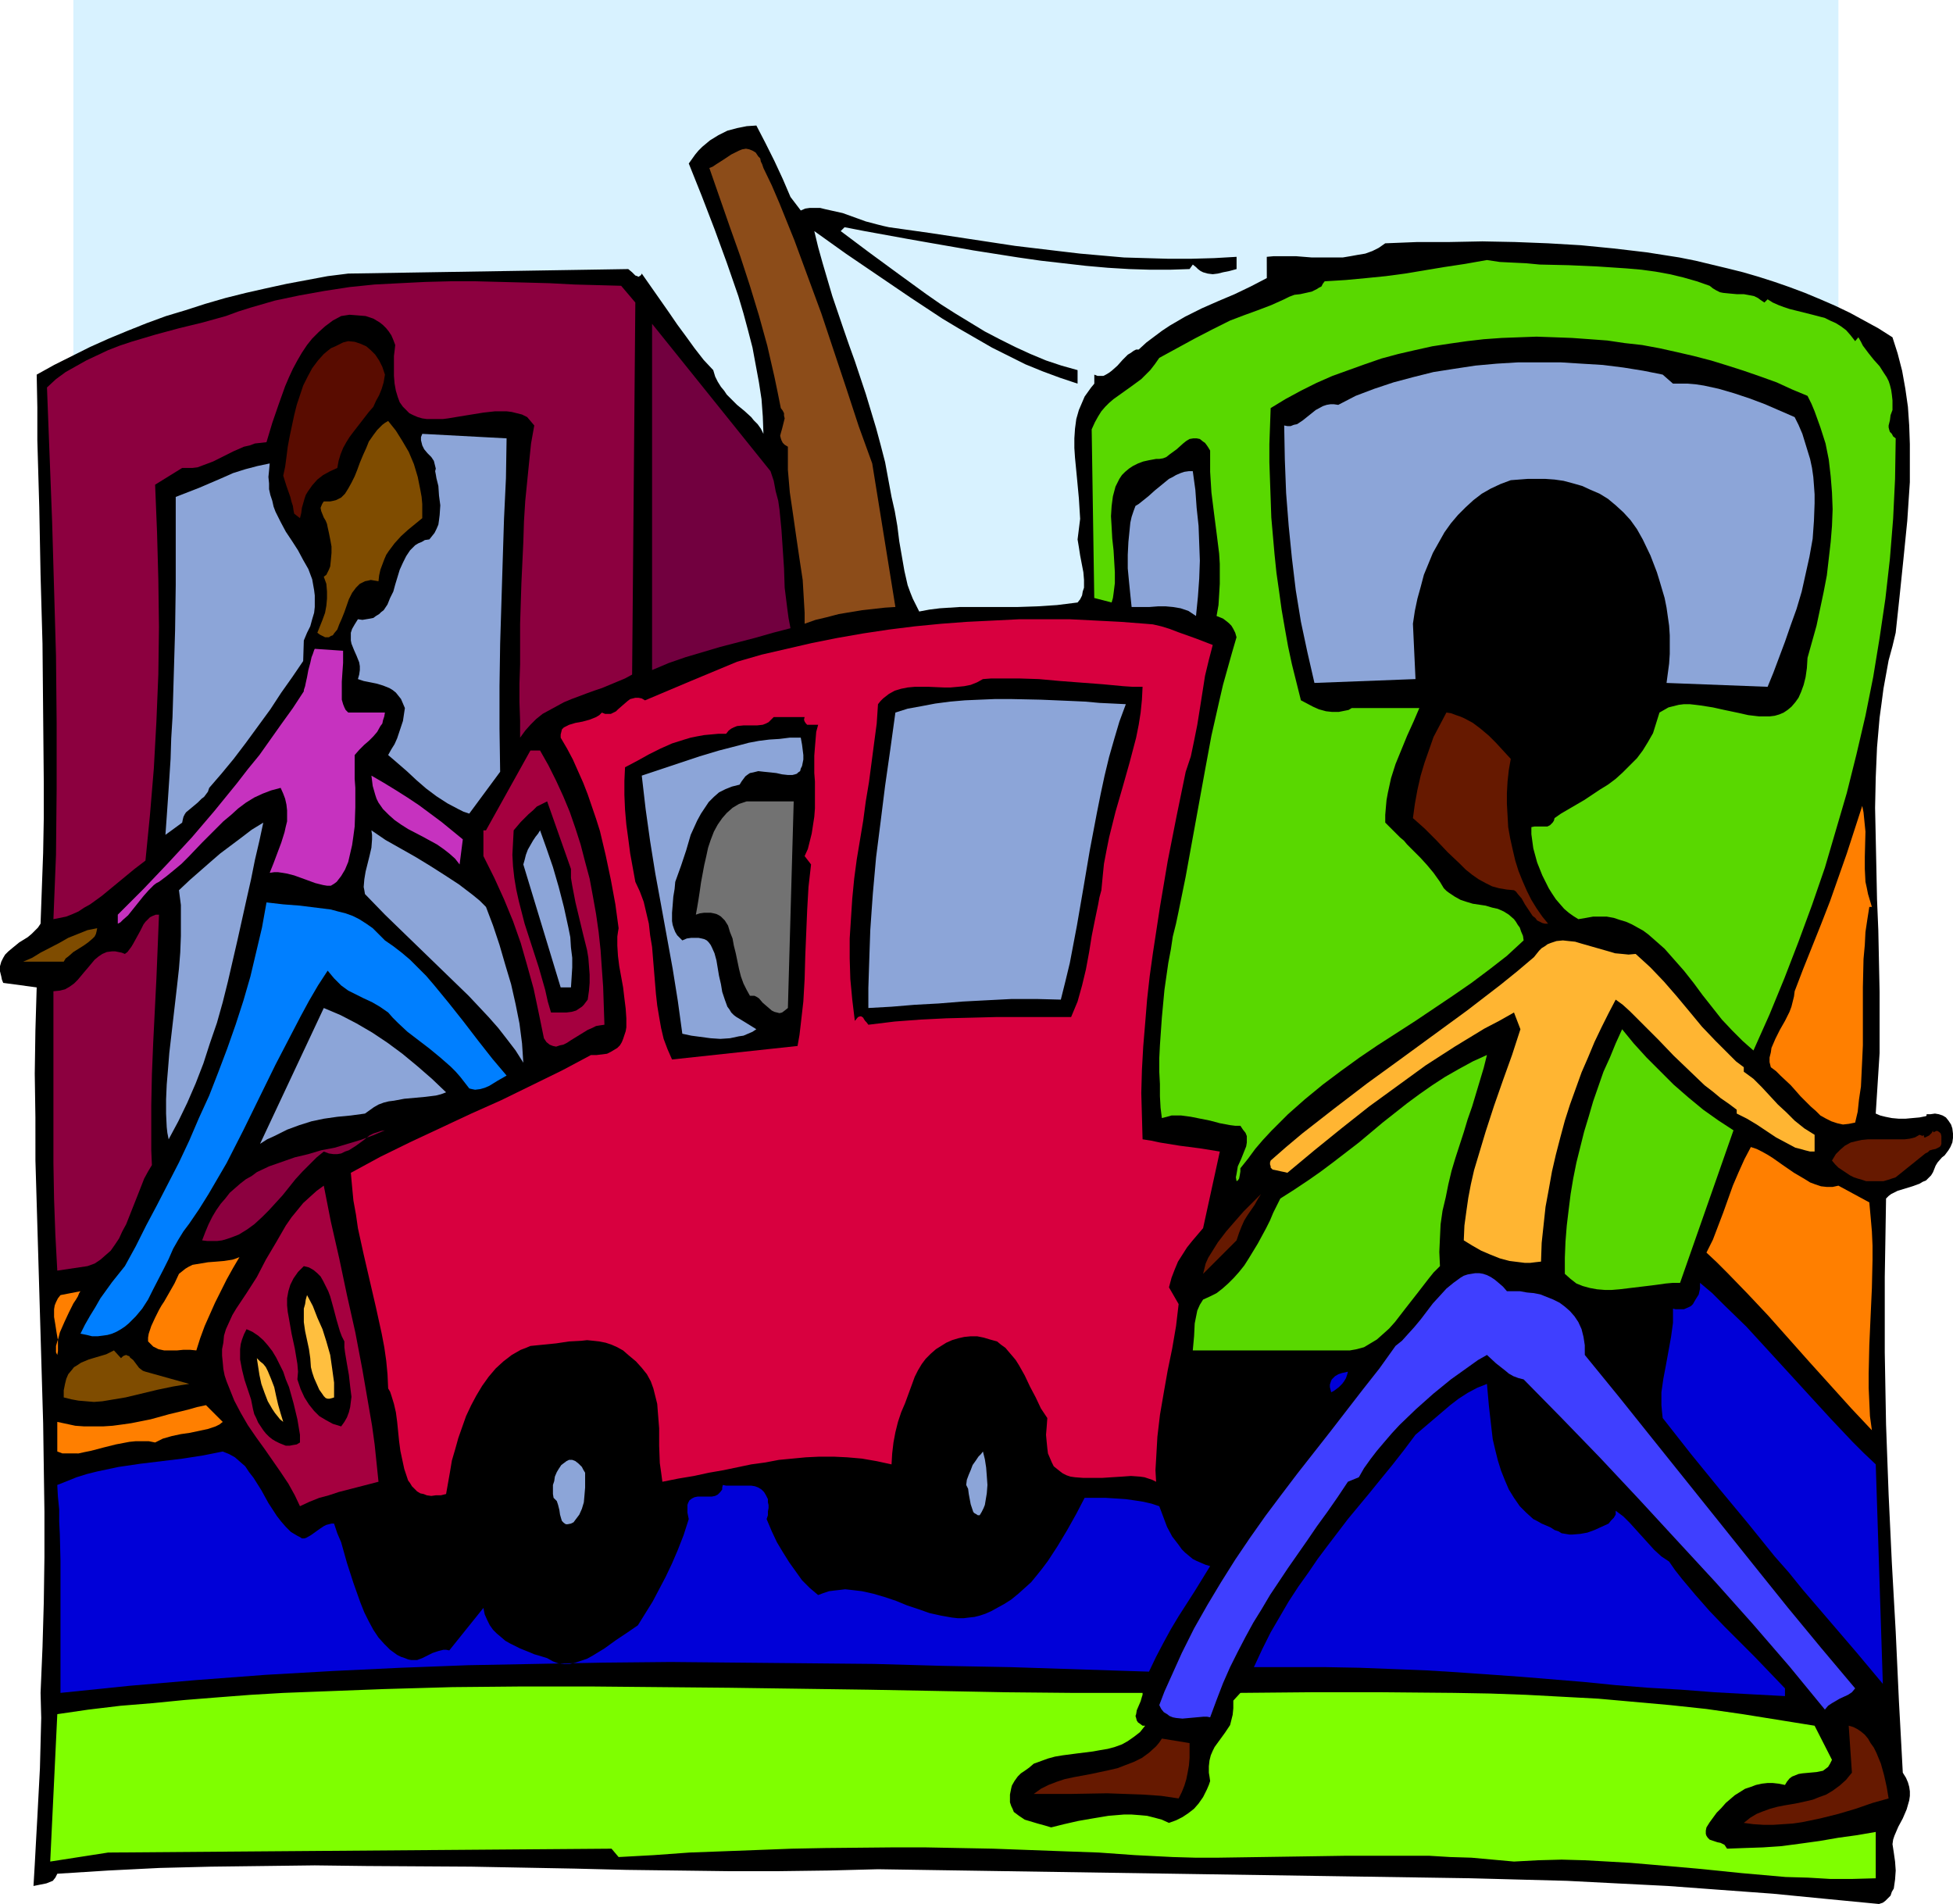 <?xml version="1.0" encoding="UTF-8" standalone="no"?>
<svg
   version="1.0"
   width="129.724mm"
   height="126.455mm"
   id="svg67"
   sodipodi:docname="City Life.wmf"
   xmlns:inkscape="http://www.inkscape.org/namespaces/inkscape"
   xmlns:sodipodi="http://sodipodi.sourceforge.net/DTD/sodipodi-0.dtd"
   xmlns="http://www.w3.org/2000/svg"
   xmlns:svg="http://www.w3.org/2000/svg">
  <sodipodi:namedview
     id="namedview67"
     pagecolor="#ffffff"
     bordercolor="#000000"
     borderopacity="0.25"
     inkscape:showpageshadow="2"
     inkscape:pageopacity="0.0"
     inkscape:pagecheckerboard="0"
     inkscape:deskcolor="#d1d1d1"
     inkscape:document-units="mm" />
  <defs
     id="defs1">
    <pattern
       id="WMFhbasepattern"
       patternUnits="userSpaceOnUse"
       width="6"
       height="6"
       x="0"
       y="0" />
  </defs>
  <path
     style="fill:#d8f2ff;fill-opacity:1;fill-rule:evenodd;stroke:none"
     d="M 461.529,466.307 V 0 H 18.422 v 466.307 z"
     id="path1" />
  <path
     style="fill:#000000;fill-opacity:1;fill-rule:evenodd;stroke:none"
     d="m 485.607,293.421 -0.323,0.808 -0.485,0.808 -0.646,0.646 -0.646,0.646 -0.808,0.323 -0.808,0.485 -1.778,0.646 -3.717,1.131 -1.616,0.808 -0.646,0.485 -0.646,0.646 -0.162,10.018 -0.162,9.695 v 9.533 9.371 l 0.162,9.21 0.162,8.887 0.323,8.887 0.323,8.725 0.808,17.127 0.97,17.289 0.808,17.45 0.485,8.887 0.485,9.048 0.808,1.293 0.485,1.131 0.323,1.131 0.162,1.131 v 1.131 l -0.162,1.131 -0.323,1.131 -0.323,1.131 -0.97,2.262 -1.131,2.1 -0.97,2.262 -0.323,0.969 -0.162,1.131 0.323,2.1 0.323,2.262 0.162,2.262 -0.162,2.262 -0.162,1.131 -0.162,1.131 -0.485,0.808 -0.323,0.969 -0.646,0.646 -0.646,0.646 -0.646,0.485 -0.97,0.323 -13.413,-1.293 -13.251,-1.293 -13.251,-0.969 -13.09,-0.969 -12.766,-0.646 -12.605,-0.646 -12.282,-0.323 -5.979,-0.162 -6.141,-0.162 -148.51,-2.262 -12.443,0.323 -12.443,0.162 h -12.766 l -12.766,-0.162 -12.766,-0.162 -13.09,-0.323 -25.856,-0.485 -26.179,-0.162 -13.09,-0.162 -12.928,0.162 -13.09,0.162 -12.928,0.323 -12.928,0.646 -12.766,0.808 -0.323,0.646 -0.162,0.323 -0.646,0.808 -0.808,0.323 -0.808,0.323 -1.616,0.323 -0.808,0.162 -0.808,0.162 0.323,-5.494 0.323,-5.978 0.323,-5.817 0.323,-6.14 0.323,-6.14 0.162,-6.301 0.162,-6.301 -0.162,-6.301 0.485,-11.472 0.323,-11.31 0.162,-11.31 v -11.31 l -0.162,-11.149 -0.162,-11.149 -0.646,-22.136 -0.646,-21.974 -0.646,-21.813 V 280.495 L 8.726,269.508 8.888,258.683 9.211,247.857 0.808,246.726 0.485,245.918 0.323,245.11 0,243.818 v -1.293 l 0.323,-1.131 0.485,-0.969 0.485,-0.808 0.808,-0.808 0.97,-0.808 1.778,-1.454 2.101,-1.293 0.97,-0.808 0.808,-0.808 0.808,-0.808 0.646,-0.969 0.323,-8.887 0.323,-8.887 0.162,-8.725 v -8.887 l -0.162,-17.45 -0.162,-17.45 L 10.181,144.287 9.858,127.322 9.373,110.518 v -8.24 l -0.162,-8.24 4.363,-2.424 4.525,-2.262 4.525,-2.262 4.686,-2.1 4.686,-1.939 4.848,-1.939 4.848,-1.777 4.848,-1.454 5.01,-1.616 5.01,-1.454 5.171,-1.293 5.01,-1.131 5.171,-1.131 5.171,-0.969 5.171,-0.969 5.171,-0.646 70.296,-1.131 0.97,0.808 0.808,0.808 0.485,0.162 0.323,0.162 0.485,-0.323 0.162,-0.162 0.162,-0.323 4.525,6.463 2.262,3.232 2.101,3.07 2.262,3.07 2.101,2.908 2.262,2.908 2.424,2.585 0.485,1.616 0.646,1.293 0.808,1.293 0.808,0.969 0.646,0.969 0.97,0.969 1.616,1.616 1.778,1.454 1.778,1.616 0.646,0.808 0.97,0.969 0.808,1.131 0.646,1.293 -0.162,-4.363 -0.323,-4.363 -0.646,-4.201 -0.808,-4.363 -0.808,-4.363 -1.131,-4.363 -1.131,-4.201 -1.293,-4.363 -2.909,-8.402 -3.07,-8.402 -3.232,-8.402 -1.616,-4.039 -1.616,-4.039 0.808,-1.131 0.808,-1.131 0.808,-0.969 0.97,-0.969 1.939,-1.616 2.101,-1.293 2.262,-1.131 2.424,-0.646 2.424,-0.485 2.424,-0.162 2.262,4.363 2.262,4.524 2.101,4.524 1.939,4.524 2.586,3.393 1.131,-0.485 1.131,-0.162 h 1.293 1.293 l 1.293,0.323 1.454,0.323 2.909,0.646 5.818,2.1 3.07,0.808 1.293,0.323 1.454,0.323 10.342,1.454 10.666,1.616 10.666,1.616 10.827,1.293 5.494,0.646 5.494,0.485 5.494,0.485 5.494,0.162 5.656,0.162 h 5.656 l 5.818,-0.162 5.656,-0.323 v 3.07 l -1.778,0.485 -1.616,0.323 -1.293,0.323 -1.293,0.162 -1.293,-0.162 -1.131,-0.323 -0.646,-0.323 -0.646,-0.485 -0.485,-0.485 -0.808,-0.646 -0.808,1.131 -4.848,0.162 h -5.171 l -5.171,-0.162 -5.333,-0.323 -5.494,-0.485 -5.656,-0.646 -5.656,-0.646 -5.656,-0.808 -11.312,-1.777 -11.15,-1.939 -5.494,-0.969 -5.333,-0.969 -5.333,-0.969 -5.01,-0.969 -0.97,0.969 7.11,5.332 7.272,5.332 7.11,5.17 3.717,2.585 3.555,2.262 3.717,2.262 3.717,2.262 3.717,1.939 3.878,1.939 3.878,1.777 3.878,1.616 3.878,1.293 4.04,1.131 v 3.393 l -4.363,-1.454 -4.363,-1.616 -4.363,-1.777 -4.202,-2.1 -4.202,-2.1 -4.202,-2.424 -4.202,-2.424 -4.04,-2.424 -8.08,-5.332 -16.16,-10.987 -7.918,-5.655 0.97,4.039 1.131,4.039 2.424,8.24 2.747,8.079 1.454,4.201 1.454,4.039 2.747,8.24 2.586,8.564 1.131,4.201 1.131,4.363 0.808,4.363 0.808,4.363 0.808,3.555 0.646,3.716 0.485,3.878 0.646,3.716 0.646,3.716 0.808,3.555 0.646,1.777 0.646,1.616 0.808,1.616 0.808,1.616 2.586,-0.485 2.586,-0.323 5.01,-0.323 h 4.848 9.696 l 4.848,-0.162 5.01,-0.323 2.586,-0.323 2.586,-0.323 0.646,-0.808 0.485,-0.969 0.162,-0.969 0.323,-0.969 v -0.969 -0.969 l -0.162,-1.939 -0.808,-4.201 -0.323,-2.1 -0.323,-1.939 0.323,-2.585 0.323,-2.585 -0.162,-2.585 -0.162,-2.585 -0.485,-5.17 -0.485,-5.009 -0.162,-2.424 v -2.424 l 0.162,-2.424 0.323,-2.424 0.646,-2.262 0.97,-2.262 0.485,-1.131 1.616,-2.262 0.808,-0.969 v -2.262 l 0.808,0.323 h 0.808 0.646 l 0.646,-0.323 0.808,-0.485 0.646,-0.485 1.454,-1.293 1.293,-1.454 1.293,-1.293 0.808,-0.485 0.646,-0.485 0.646,-0.323 h 0.646 l 1.939,-1.777 1.939,-1.454 1.939,-1.454 1.939,-1.293 1.939,-1.131 1.939,-1.131 4.202,-2.1 4.04,-1.777 4.202,-1.777 4.04,-1.939 4.04,-2.1 V 64.469 l 1.778,-0.162 h 1.778 3.717 l 4.04,0.323 h 3.878 3.878 l 1.939,-0.323 1.778,-0.323 1.939,-0.323 1.778,-0.646 1.616,-0.808 1.616,-1.131 8.08,-0.323 h 8.08 l 8.242,-0.162 8.242,0.162 8.242,0.323 8.242,0.485 8.242,0.808 8.242,0.969 8.242,1.293 4.04,0.808 4.04,0.969 4.04,0.969 3.878,0.969 3.878,1.131 4.04,1.293 3.717,1.293 3.878,1.454 3.878,1.616 3.717,1.616 3.717,1.777 3.555,1.939 3.555,1.939 3.555,2.262 1.293,4.039 1.131,4.363 0.808,4.524 0.646,4.524 0.323,4.686 0.162,4.686 v 4.686 4.847 l -0.323,4.847 -0.323,4.847 -0.97,9.695 -0.97,9.371 -0.485,4.524 -0.485,4.524 -0.808,3.393 -0.97,3.555 -0.646,3.555 -0.646,3.555 -0.485,3.716 -0.485,3.555 -0.646,7.432 -0.323,7.594 -0.162,7.594 0.162,7.594 0.162,7.594 0.162,7.756 0.323,7.756 0.323,15.511 v 7.756 7.594 l -0.485,7.594 -0.485,7.594 1.131,0.485 1.293,0.323 1.616,0.323 1.778,0.162 h 1.616 l 1.778,-0.162 1.778,-0.162 1.616,-0.323 0.162,-0.162 v -0.323 h 0.97 l 1.131,-0.162 0.97,0.162 0.97,0.323 0.808,0.485 0.646,0.808 0.646,0.969 0.323,0.969 0.162,1.293 v 1.131 l -0.162,1.131 -0.485,1.131 -0.485,0.808 -0.485,0.646 -0.485,0.646 -0.646,0.485 -1.131,1.293 -0.485,0.808 z"
     id="path2" />
  <path
     style="fill:#661900;fill-opacity:1;fill-rule:evenodd;stroke:none"
     d="m 484.476,288.736 -0.323,0.323 -0.162,0.162 -0.646,0.323 -7.434,5.978 -0.97,0.323 -0.97,0.323 -1.131,0.323 h -1.131 -2.101 -1.131 l -0.97,-0.323 -1.131,-0.323 -0.97,-0.323 -0.97,-0.485 -0.97,-0.646 -0.97,-0.646 -0.97,-0.646 -0.808,-0.808 -0.808,-0.969 0.485,-0.808 0.485,-0.808 1.131,-1.131 1.131,-0.969 1.454,-0.808 1.293,-0.323 1.454,-0.323 1.616,-0.162 h 1.454 3.232 3.07 1.454 l 1.293,-0.162 1.293,-0.323 1.131,-0.646 0.485,0.162 0.323,0.162 v -0.162 h 0.323 v 0.162 0.162 0.162 h 0.323 l 0.323,-0.162 0.646,-0.323 0.646,-0.646 0.323,-0.646 v 0.323 l 0.162,0.162 0.323,-0.162 0.323,-0.162 h 0.323 l 0.485,0.323 0.323,0.323 0.162,0.646 v 0.646 0.646 0.646 l -0.162,0.485 -0.323,0.323 -0.97,0.485 -0.808,0.162 -0.485,0.162 z"
     id="path3" />
  <path
     style="fill:#8c4c19;fill-opacity:1;fill-rule:evenodd;stroke:none"
     d="m 218.968,116.334 5.818,36.031 -2.586,0.162 -2.909,0.323 -2.909,0.323 -2.909,0.485 -2.909,0.485 -3.07,0.808 -2.747,0.646 -2.747,0.969 v -2.747 l -0.162,-2.747 -0.323,-5.494 -0.808,-5.332 -0.808,-5.494 -0.808,-5.655 -0.808,-5.494 -0.485,-5.655 v -2.908 -2.908 l -0.808,-0.485 -0.485,-0.485 -0.323,-0.646 -0.162,-0.485 -0.162,-0.646 0.162,-0.646 0.323,-1.131 0.323,-1.293 0.323,-1.293 -0.162,-0.646 v -0.646 l -0.323,-0.646 -0.485,-0.646 -0.808,-4.039 -0.808,-3.878 -1.778,-7.756 -2.101,-7.594 -2.262,-7.432 -2.424,-7.432 -2.586,-7.271 -2.586,-7.432 -2.586,-7.432 0.808,-0.323 0.97,-0.646 1.778,-1.131 1.939,-1.293 0.97,-0.485 0.97,-0.485 0.808,-0.323 0.97,-0.162 0.808,0.162 0.808,0.323 0.808,0.485 0.646,0.969 0.485,0.485 0.162,0.808 0.323,0.646 0.323,0.969 2.101,4.363 1.939,4.524 3.717,9.21 3.394,9.21 3.394,9.21 6.302,18.904 3.07,9.371 z"
     id="path4" />
  <path
     style="fill:#59d800;fill-opacity:1;fill-rule:evenodd;stroke:none"
     d="m 429.209,71.74 0.808,0.646 0.808,0.485 0.97,0.485 0.808,0.162 1.616,0.162 1.778,0.162 h 1.778 l 1.778,0.323 0.808,0.162 0.97,0.485 0.646,0.485 0.97,0.646 0.808,-0.808 1.293,0.808 1.454,0.646 1.293,0.485 1.454,0.485 5.818,1.454 3.07,0.808 1.293,0.646 1.454,0.646 1.293,0.808 1.293,0.969 1.131,1.293 1.131,1.454 0.808,-0.969 0.646,1.131 0.485,0.969 1.454,1.939 1.293,1.616 1.454,1.616 1.131,1.777 0.646,0.969 0.485,0.969 0.323,0.969 0.323,1.293 0.162,1.131 0.162,1.454 v 0.646 0.646 1.131 l -0.485,1.293 -0.162,1.293 -0.323,1.293 v 0.485 l 0.162,0.646 0.162,0.485 0.485,0.485 0.323,0.646 0.646,0.485 -0.162,10.179 -0.485,10.018 -0.808,10.018 -1.131,10.018 -1.454,9.856 -1.616,9.856 -1.939,9.695 -2.262,9.695 -2.424,9.695 -2.747,9.371 -2.747,9.371 -3.232,9.371 -3.394,9.21 -3.555,9.21 -3.717,9.048 -4.04,9.048 -1.293,-1.131 -1.454,-1.293 -2.586,-2.585 -2.586,-2.747 -2.424,-3.07 -2.424,-3.07 -2.262,-3.07 -2.424,-3.07 -2.424,-2.747 -2.424,-2.747 -2.747,-2.424 -1.293,-1.131 -1.293,-0.969 -1.454,-0.808 -1.454,-0.808 -1.454,-0.646 -1.616,-0.485 -1.454,-0.485 -1.778,-0.323 h -1.616 -1.778 l -1.778,0.323 -1.939,0.323 -1.293,-0.808 -1.131,-0.808 -1.131,-0.969 -1.131,-1.293 -0.97,-1.131 -0.97,-1.454 -0.808,-1.293 -0.808,-1.616 -0.808,-1.616 -0.646,-1.616 -0.646,-1.616 -0.485,-1.777 -0.485,-1.777 -0.485,-3.555 v -1.777 l 0.808,-0.162 h 0.808 1.616 0.808 l 0.646,-0.323 0.323,-0.323 0.323,-0.323 0.323,-0.485 0.162,-0.646 1.616,-1.131 3.878,-2.262 1.939,-1.131 3.878,-2.585 2.101,-1.293 1.939,-1.454 1.778,-1.616 1.778,-1.777 1.778,-1.777 1.454,-1.939 1.293,-2.1 1.293,-2.262 0.808,-2.585 0.808,-2.585 1.131,-0.646 1.131,-0.646 1.293,-0.323 1.293,-0.323 1.293,-0.162 h 1.454 l 1.454,0.162 1.293,0.162 3.07,0.485 2.909,0.646 3.07,0.646 2.909,0.646 2.747,0.323 h 1.293 1.293 l 1.293,-0.162 1.131,-0.323 1.131,-0.485 0.97,-0.646 0.97,-0.808 0.97,-1.131 0.808,-1.131 0.646,-1.454 0.646,-1.777 0.485,-1.939 0.323,-2.262 0.162,-2.585 2.262,-8.079 1.778,-8.402 0.808,-4.201 0.485,-4.201 0.485,-4.201 0.323,-4.039 0.162,-4.201 -0.162,-4.201 -0.323,-4.039 -0.485,-4.201 -0.808,-4.039 -1.293,-4.039 -1.454,-4.039 -0.808,-1.939 -0.97,-1.939 -3.878,-1.616 -3.878,-1.777 -4.04,-1.454 -4.202,-1.454 -4.04,-1.293 -4.202,-1.293 -4.363,-1.131 -4.202,-0.969 -4.363,-0.969 -4.363,-0.808 -4.363,-0.485 -4.363,-0.646 -4.363,-0.323 -4.525,-0.323 -4.363,-0.162 -4.525,-0.162 -4.363,0.162 -4.363,0.162 -4.525,0.323 -4.202,0.485 -4.525,0.646 -4.202,0.646 -4.363,0.969 -4.202,0.969 -4.202,1.131 -4.202,1.454 -4.04,1.454 -4.04,1.454 -4.04,1.777 -3.878,1.939 -3.878,2.1 -3.717,2.262 -0.162,4.524 -0.162,4.524 v 4.524 l 0.162,4.686 0.162,4.524 0.162,4.686 0.808,9.21 0.485,4.686 0.646,4.524 0.646,4.686 0.808,4.686 0.808,4.524 0.97,4.524 1.131,4.524 1.131,4.524 3.07,1.616 1.454,0.646 1.778,0.485 1.454,0.162 h 1.778 l 1.616,-0.323 0.808,-0.162 0.808,-0.485 h 16.968 l -1.454,3.393 -1.616,3.555 -1.454,3.555 -1.454,3.555 -1.131,3.555 -0.808,3.716 -0.323,1.777 -0.162,1.777 -0.162,1.939 v 1.939 l 1.939,1.939 1.778,1.777 0.97,0.808 0.808,0.969 1.616,1.616 1.778,1.777 1.616,1.777 1.616,1.939 1.616,2.262 0.485,0.808 0.485,0.808 0.646,0.646 0.646,0.485 1.454,0.969 1.454,0.808 1.454,0.485 1.616,0.485 3.232,0.485 1.616,0.485 1.454,0.323 1.454,0.646 1.293,0.808 1.293,1.131 0.485,0.646 0.485,0.808 0.485,0.646 0.323,0.969 0.485,1.131 0.162,1.131 -4.202,3.878 -4.363,3.393 -4.525,3.393 -4.686,3.232 -9.373,6.301 -9.534,6.14 -4.525,3.07 -4.686,3.393 -4.525,3.393 -4.525,3.716 -4.202,3.716 -2.101,2.1 -2.101,2.1 -2.101,2.262 -1.939,2.262 -1.778,2.424 -1.939,2.424 v 0.808 l -0.162,0.969 -0.162,0.808 -0.323,0.485 -0.323,0.162 -0.162,-0.969 0.162,-0.808 0.162,-0.969 0.162,-0.969 0.808,-1.777 0.646,-1.616 0.646,-1.616 0.162,-0.969 v -0.808 -0.808 l -0.323,-0.808 -0.646,-0.808 -0.646,-0.969 h -1.293 l -1.293,-0.162 -2.586,-0.485 -2.424,-0.646 -2.424,-0.485 -2.424,-0.485 -2.424,-0.323 h -1.131 -1.293 l -1.131,0.323 -1.293,0.323 -0.323,-2.585 -0.162,-2.908 v -3.07 l -0.162,-3.07 v -3.393 l 0.162,-3.232 0.485,-6.948 0.646,-6.948 0.97,-6.786 0.646,-3.393 0.485,-3.232 0.808,-3.232 0.646,-3.07 1.778,-8.725 1.616,-8.887 3.232,-17.773 1.616,-8.725 1.939,-8.564 0.97,-4.201 1.131,-4.039 1.131,-4.039 1.131,-3.878 -0.323,-1.131 -0.485,-0.969 -0.485,-0.808 -0.646,-0.646 -0.808,-0.646 -0.646,-0.485 -1.616,-0.646 0.485,-2.747 0.162,-2.585 0.162,-2.747 v -2.424 -2.585 l -0.162,-2.585 -0.646,-5.17 -0.646,-5.009 -0.646,-5.17 -0.323,-5.17 v -2.747 -2.585 l -0.485,-0.808 -0.323,-0.485 -0.485,-0.646 -0.485,-0.323 -0.808,-0.646 -0.808,-0.162 h -0.808 l -0.97,0.162 -0.808,0.485 -0.808,0.646 -1.616,1.454 -1.778,1.293 -0.808,0.646 -0.808,0.323 -0.97,0.162 h -0.808 l -1.778,0.323 -1.454,0.323 -1.293,0.485 -1.293,0.646 -0.97,0.646 -0.97,0.808 -0.808,0.808 -0.646,0.969 -0.485,0.969 -0.485,0.969 -0.646,2.424 -0.323,2.424 -0.162,2.585 0.162,2.747 0.162,2.908 0.323,2.908 0.162,2.747 0.162,2.747 v 2.747 l -0.323,2.585 -0.162,1.131 -0.323,1.131 -4.363,-1.131 -0.646,-42.333 0.808,-1.777 0.808,-1.454 0.808,-1.293 0.97,-1.131 0.97,-0.969 1.131,-0.969 2.262,-1.616 2.262,-1.616 2.424,-1.777 1.131,-1.131 1.131,-1.131 1.131,-1.454 1.131,-1.616 8.888,-4.847 4.363,-2.262 4.525,-2.262 3.394,-1.293 3.555,-1.293 3.394,-1.293 3.232,-1.454 1.293,-0.646 1.293,-0.485 1.454,-0.162 1.454,-0.323 1.454,-0.323 1.293,-0.646 0.485,-0.323 0.646,-0.323 0.323,-0.646 0.485,-0.646 2.747,-0.162 2.586,-0.162 5.171,-0.485 4.848,-0.485 4.848,-0.646 4.848,-0.808 4.848,-0.808 5.333,-0.808 2.747,-0.485 2.747,-0.485 3.232,0.485 3.232,0.162 3.394,0.162 3.394,0.323 7.272,0.162 7.272,0.323 7.272,0.485 3.717,0.323 3.555,0.485 3.555,0.646 3.394,0.808 3.394,0.969 z"
     id="path5" />
  <path
     style="fill:#8c003f;fill-opacity:1;fill-rule:evenodd;stroke:none"
     d="m 159.499,75.941 -0.808,93.391 -1.778,0.969 -1.939,0.808 -3.878,1.616 -1.939,0.646 -1.778,0.646 -3.878,1.454 -1.939,0.808 -1.778,0.969 -1.778,0.969 -1.778,0.969 -1.616,1.293 -1.454,1.454 -1.293,1.454 -1.293,1.777 v -4.201 l -0.162,-4.686 v -4.686 l 0.162,-4.847 v -5.009 -5.17 l 0.323,-10.179 0.485,-10.341 0.162,-5.17 0.323,-5.17 0.485,-4.847 0.485,-4.847 0.485,-4.686 0.808,-4.524 -1.778,-2.1 -1.293,-0.646 -1.293,-0.323 -1.293,-0.323 -1.293,-0.162 h -1.454 -1.454 l -2.909,0.323 -5.979,0.969 -2.909,0.485 -1.293,0.162 h -0.808 -0.646 -1.293 -1.293 l -1.131,-0.162 -1.131,-0.323 -1.131,-0.485 -0.97,-0.485 -0.808,-0.808 -0.808,-0.808 -0.808,-1.131 -0.485,-1.293 -0.485,-1.616 -0.323,-1.777 -0.162,-1.939 V 91.937 89.351 l 0.162,-1.293 0.162,-1.454 -0.485,-1.293 -0.485,-1.131 -0.646,-0.969 -0.646,-0.808 -0.808,-0.808 -0.808,-0.646 -0.808,-0.485 -0.808,-0.485 -0.97,-0.323 -0.97,-0.323 -1.939,-0.162 -2.101,-0.162 -2.101,0.323 -2.101,1.131 -1.939,1.454 -1.616,1.454 -1.616,1.616 -1.293,1.616 -1.293,1.939 -1.131,1.939 -1.131,2.1 -0.97,2.1 -0.97,2.262 -1.616,4.524 -1.616,4.686 -1.454,4.847 -1.454,0.162 -1.454,0.162 -1.293,0.485 -1.454,0.323 -2.586,1.131 -2.586,1.293 -2.586,1.293 -2.586,0.969 -1.293,0.485 -1.293,0.162 h -1.293 -1.293 l -6.787,4.201 0.485,11.957 0.323,11.795 0.162,11.957 -0.162,11.957 -0.485,11.795 -0.646,11.795 -0.97,11.633 -1.131,11.472 -2.747,2.1 -2.747,2.262 -2.747,2.262 -2.747,2.262 -2.909,2.1 -1.454,0.808 -1.454,0.969 -1.454,0.646 -1.616,0.646 -1.616,0.323 -1.616,0.323 0.323,-8.079 0.323,-8.079 0.162,-16.481 v -16.642 l -0.162,-16.804 -0.485,-16.804 -0.485,-16.804 -1.293,-33.769 2.262,-2.1 2.424,-1.777 2.586,-1.454 2.586,-1.454 2.747,-1.293 2.747,-1.293 2.909,-1.131 2.909,-0.969 5.979,-1.777 5.979,-1.616 5.979,-1.454 5.818,-1.616 3.07,-1.131 3.07,-0.969 6.141,-1.777 6.141,-1.293 6.302,-1.131 6.302,-0.969 6.302,-0.646 6.302,-0.323 6.464,-0.323 6.302,-0.162 h 6.302 l 12.605,0.323 5.979,0.162 6.141,0.323 5.979,0.162 5.818,0.162 z"
     id="path6" />
  <path
     style="fill:#72003f;fill-opacity:1;fill-rule:evenodd;stroke:none"
     d="m 193.435,118.273 0.808,2.424 0.485,2.585 0.646,2.424 0.323,2.262 0.485,5.009 0.323,4.847 0.323,4.847 0.162,4.847 0.646,5.17 0.323,2.424 0.485,2.585 -4.363,1.131 -4.525,1.293 -8.726,2.262 -4.363,1.293 -4.363,1.293 -4.202,1.454 -4.202,1.777 V 81.273 Z"
     id="path7" />
  <path
     style="fill:#590c00;fill-opacity:1;fill-rule:evenodd;stroke:none"
     d="m 96.637,94.037 -0.323,1.939 -0.485,1.616 -0.646,1.616 -0.808,1.454 -0.646,1.454 -1.131,1.293 -3.878,5.009 -0.97,1.293 -0.808,1.293 -0.808,1.454 -0.646,1.616 -0.485,1.616 -0.323,1.777 -1.778,0.808 -1.778,0.969 -1.454,1.131 -1.293,1.454 -1.131,1.616 -0.485,0.808 -0.323,0.969 -0.323,1.131 -0.323,1.131 -0.162,1.293 -0.323,1.293 -1.454,-1.131 -0.162,-0.808 -0.162,-1.131 -0.323,-0.969 -0.323,-1.293 -0.97,-2.747 -0.808,-2.585 0.485,-2.262 0.323,-2.424 0.323,-2.585 0.485,-2.585 1.131,-5.332 0.646,-2.585 0.808,-2.424 0.808,-2.424 1.131,-2.262 1.131,-2.1 1.454,-1.939 1.454,-1.616 0.97,-0.808 0.808,-0.646 1.131,-0.485 0.97,-0.485 0.97,-0.485 1.293,-0.323 1.616,0.162 1.454,0.485 1.454,0.646 1.131,0.969 1.131,1.131 0.97,1.454 0.808,1.616 z"
     id="path8" />
  <path
     style="fill:#8ca5d8;fill-opacity:1;fill-rule:evenodd;stroke:none"
     d="m 419.998,96.299 h 1.939 1.778 l 1.939,0.162 2.101,0.323 3.717,0.808 3.878,1.131 3.878,1.293 3.878,1.454 7.434,3.232 0.97,1.939 0.97,2.262 0.646,2.1 0.646,2.1 0.646,2.1 0.485,2.262 0.323,2.262 0.162,2.1 0.162,2.262 v 2.262 l -0.162,4.363 -0.323,4.524 -0.808,4.524 -0.97,4.363 -0.97,4.363 -1.293,4.363 -1.454,4.039 -1.454,4.201 -1.454,3.878 -1.454,3.878 -1.454,3.555 -25.371,-0.969 0.323,-2.424 0.323,-2.424 0.162,-2.424 v -2.424 -2.262 l -0.162,-2.424 -0.323,-2.262 -0.323,-2.262 -0.485,-2.424 -1.293,-4.363 -0.646,-2.1 -1.616,-4.201 -1.939,-4.039 -1.454,-2.585 -1.616,-2.262 -1.778,-1.939 -1.939,-1.777 -1.939,-1.616 -2.101,-1.293 -2.262,-0.969 -2.101,-0.969 -2.262,-0.646 -2.424,-0.646 -2.262,-0.323 -2.262,-0.162 h -2.262 -2.262 l -2.101,0.162 -2.101,0.162 -2.586,0.969 -2.424,1.131 -2.262,1.293 -2.101,1.616 -1.939,1.777 -1.939,1.939 -1.778,2.1 -1.616,2.262 -1.454,2.585 -1.454,2.585 -1.131,2.747 -1.131,2.747 -0.808,3.07 -0.808,2.908 -0.646,3.07 -0.485,3.232 0.646,13.896 -25.371,0.969 -1.778,-7.756 -1.616,-7.594 -1.293,-7.917 -0.97,-8.079 -0.808,-8.079 -0.646,-8.24 -0.323,-8.402 -0.162,-8.564 0.808,0.162 h 0.808 l 0.808,-0.323 0.808,-0.162 1.454,-0.969 1.616,-1.293 1.616,-1.293 1.778,-0.969 0.97,-0.323 0.97,-0.162 h 0.808 l 1.131,0.162 4.363,-2.262 4.686,-1.777 4.848,-1.616 4.848,-1.293 5.171,-1.293 5.171,-0.808 5.333,-0.808 5.333,-0.485 5.333,-0.323 h 5.333 5.494 l 5.171,0.323 5.333,0.323 5.171,0.646 5.01,0.808 4.848,0.969 z"
     id="path9" />
  <path
     style="fill:#7f4c00;fill-opacity:1;fill-rule:evenodd;stroke:none"
     d="m 106.009,130.068 -1.778,1.454 -1.778,1.454 -1.778,1.616 -1.616,1.777 -1.454,1.939 -0.646,0.969 -0.485,1.131 -0.485,1.293 -0.485,1.293 -0.323,1.454 -0.162,1.454 -0.97,-0.162 -0.97,-0.162 -0.646,0.162 -0.808,0.162 -0.646,0.323 -0.646,0.323 -0.485,0.485 -0.485,0.485 -0.97,1.293 -0.808,1.616 -1.131,3.232 -0.646,1.616 -0.646,1.454 -0.485,1.293 -0.808,0.969 -0.323,0.485 -0.485,0.162 -0.485,0.323 h -0.485 -0.485 l -0.646,-0.323 -0.646,-0.323 -0.646,-0.485 0.646,-1.616 0.646,-1.616 0.646,-1.777 0.323,-1.777 0.162,-1.777 v -1.777 l -0.162,-1.939 -0.646,-1.777 0.646,-0.485 0.323,-0.646 0.323,-0.646 0.323,-0.808 0.162,-1.616 0.162,-1.777 v -1.616 l -0.323,-1.777 -0.323,-1.616 -0.323,-1.454 -0.162,-0.808 -0.323,-0.808 -0.485,-0.808 -0.323,-0.808 -0.323,-0.808 -0.162,-0.808 0.323,-0.808 0.162,-0.323 0.323,-0.485 h 0.97 0.646 l 0.808,-0.162 0.646,-0.162 0.646,-0.323 0.646,-0.323 0.97,-0.969 0.808,-1.293 0.808,-1.454 0.808,-1.616 0.646,-1.616 0.646,-1.777 0.808,-1.939 0.808,-1.777 0.646,-1.616 1.131,-1.616 0.97,-1.293 1.293,-1.293 0.646,-0.485 0.808,-0.485 1.939,2.424 1.616,2.585 1.616,2.747 1.293,3.07 0.97,3.232 0.323,1.616 0.323,1.616 0.323,1.777 0.162,1.777 v 1.777 z"
     id="path10" />
  <path
     style="fill:#8ca5d8;fill-opacity:1;fill-rule:evenodd;stroke:none"
     d="m 127.179,110.033 -0.162,10.018 -0.485,10.179 -0.323,10.341 -0.323,10.502 -0.323,10.502 -0.162,10.664 v 10.664 l 0.162,10.826 -7.757,10.502 -1.454,-0.485 -1.293,-0.646 -2.747,-1.454 -2.747,-1.777 -2.586,-1.939 -2.424,-2.1 -2.424,-2.262 -2.424,-2.1 -2.262,-1.939 0.808,-1.454 0.808,-1.293 0.646,-1.454 0.485,-1.454 0.485,-1.454 0.485,-1.454 0.485,-3.232 -0.485,-1.131 -0.485,-1.131 -0.646,-0.808 -0.646,-0.808 -0.808,-0.646 -0.808,-0.485 -1.616,-0.646 -1.616,-0.485 -1.616,-0.323 -1.616,-0.323 -1.454,-0.485 0.323,-1.131 0.162,-1.131 v -0.969 l -0.162,-0.969 -0.646,-1.616 -0.646,-1.454 -0.646,-1.616 -0.162,-0.808 v -0.808 -1.131 l 0.323,-0.969 0.646,-1.131 0.808,-1.293 1.131,0.162 0.97,-0.162 0.97,-0.162 0.808,-0.162 0.646,-0.485 0.808,-0.485 0.485,-0.485 0.646,-0.485 0.97,-1.454 0.646,-1.616 0.808,-1.616 0.485,-1.777 1.131,-3.716 0.808,-1.777 0.808,-1.616 0.97,-1.454 1.293,-1.293 0.808,-0.485 0.808,-0.323 0.808,-0.485 1.131,-0.162 0.646,-0.808 0.646,-0.808 0.485,-0.969 0.485,-1.131 0.162,-1.131 0.162,-1.293 0.162,-2.424 -0.323,-2.424 -0.162,-2.424 -0.485,-1.939 -0.162,-0.969 -0.162,-0.808 0.162,-0.646 -0.162,-0.646 -0.162,-0.646 -0.162,-0.646 -0.646,-0.969 -0.97,-0.969 -0.808,-0.969 -0.485,-0.969 -0.162,-0.646 -0.162,-0.646 v -0.808 l 0.323,-0.808 z"
     id="path11" />
  <path
     style="fill:#8ca5d8;fill-opacity:1;fill-rule:evenodd;stroke:none"
     d="m 76.275,160.768 0.808,-1.939 0.808,-1.616 0.485,-1.777 0.485,-1.616 0.162,-1.454 v -1.454 -1.454 l -0.162,-1.293 -0.485,-2.747 -0.97,-2.585 -1.293,-2.262 -1.293,-2.424 -1.454,-2.262 -1.616,-2.424 -1.293,-2.424 -1.293,-2.585 -0.485,-1.293 -0.323,-1.454 -0.485,-1.454 -0.323,-1.454 v -1.454 l -0.162,-1.616 0.162,-1.616 0.162,-1.777 -3.07,0.646 -3.07,0.808 -3.07,0.969 -2.909,1.293 -5.656,2.424 -5.818,2.262 v 10.987 11.149 l -0.162,11.31 -0.323,10.987 -0.162,5.494 -0.162,5.332 -0.323,5.332 -0.162,5.17 -0.323,5.009 -0.323,4.847 -0.323,4.686 -0.323,4.524 4.202,-3.07 0.162,-0.808 0.162,-0.646 0.323,-0.646 0.323,-0.485 0.97,-0.808 0.97,-0.808 0.97,-0.808 0.97,-0.969 0.646,-0.485 0.485,-0.646 0.485,-0.646 0.323,-0.969 3.07,-3.555 3.07,-3.716 3.07,-4.039 3.07,-4.201 3.07,-4.201 2.747,-4.201 2.747,-3.878 2.747,-4.039 0.162,-5.17 z"
     id="path12" />
  <path
     style="fill:#c632bf;fill-opacity:1;fill-rule:evenodd;stroke:none"
     d="m 79.022,162.868 -0.162,0.323 -0.162,0.485 -0.162,0.485 -0.323,0.808 -0.323,1.454 -0.485,1.777 -0.323,1.777 -0.323,1.454 -0.162,0.808 -0.162,0.485 -0.162,0.485 v 0.323 l -2.747,4.201 -2.909,4.039 -2.747,3.878 -2.747,3.878 -2.909,3.555 -2.747,3.555 -5.656,6.948 -5.656,6.625 -5.979,6.463 -6.141,6.463 -6.464,6.463 v 2.262 l 0.646,-0.323 0.646,-0.646 1.293,-1.131 1.293,-1.616 1.293,-1.616 1.293,-1.616 1.293,-1.454 1.293,-1.293 0.646,-0.485 0.646,-0.323 1.939,-1.454 1.778,-1.454 1.939,-1.616 1.778,-1.777 3.394,-3.555 3.555,-3.555 1.778,-1.777 1.939,-1.616 1.778,-1.616 1.939,-1.454 2.101,-1.293 2.101,-0.969 2.101,-0.808 2.424,-0.646 0.646,1.454 0.485,1.293 0.323,1.454 0.162,1.454 v 1.293 1.454 l -0.323,1.293 -0.323,1.454 -0.808,2.585 -0.97,2.585 -0.97,2.585 -0.97,2.424 1.131,-0.162 h 0.97 l 1.131,0.162 0.97,0.162 1.939,0.485 1.778,0.646 1.778,0.646 1.778,0.646 1.939,0.485 0.97,0.162 h 0.97 l 0.808,-0.485 0.646,-0.485 1.131,-1.454 0.97,-1.616 0.808,-1.939 0.485,-2.1 0.485,-2.1 0.323,-2.262 0.323,-2.424 0.162,-4.847 v -4.847 L 89.041,195.506 v -2.262 -3.716 l 1.131,-1.293 1.293,-1.293 1.131,-0.969 1.131,-1.131 0.97,-1.131 0.808,-1.454 0.485,-0.646 0.162,-0.808 0.323,-0.969 0.162,-0.969 h -9.211 l -0.646,-0.646 -0.323,-0.646 -0.323,-0.808 -0.323,-1.131 v -2.1 -2.424 l 0.162,-2.424 0.162,-2.262 v -0.969 -1.616 -0.485 z"
     id="path13" />
  <path
     style="fill:#8ca5d8;fill-opacity:1;fill-rule:evenodd;stroke:none"
     d="m 299.444,118.273 0.646,4.686 0.323,4.524 0.485,4.524 0.162,4.363 0.162,4.363 -0.162,4.524 -0.323,4.524 -0.485,4.847 -0.97,-0.646 -0.97,-0.646 -0.97,-0.323 -0.97,-0.323 -1.939,-0.323 -1.778,-0.162 h -1.939 l -2.101,0.162 h -2.101 -2.424 l -0.323,-3.07 -0.323,-3.232 -0.323,-3.393 v -3.393 l 0.162,-3.232 0.323,-3.232 0.162,-1.616 0.323,-1.454 0.485,-1.454 0.485,-1.293 0.808,-0.485 0.808,-0.646 1.616,-1.293 1.616,-1.454 1.778,-1.454 1.778,-1.454 0.97,-0.485 0.808,-0.485 1.131,-0.485 0.97,-0.323 1.131,-0.162 z"
     id="path14" />
  <path
     style="fill:#000000;fill-opacity:1;fill-rule:evenodd;stroke:none"
     d="m 406.262,137.501 1.131,1.777 0.97,1.939 0.97,1.939 0.808,1.939 0.646,1.939 0.646,2.1 0.485,2.1 0.485,2.1 0.323,2.262 0.323,2.1 0.162,2.262 v 2.262 2.262 l -0.323,2.262 -0.162,2.424 -0.323,2.262 -0.323,2.585 -0.646,2.585 -0.808,2.262 -0.97,2.262 -1.131,2.1 -1.454,1.939 -1.454,1.777 -1.616,1.777 -1.616,1.616 -1.778,1.454 -1.778,1.454 -1.778,1.293 -1.778,1.293 -1.778,1.131 -1.616,0.969 -1.616,1.131 h -5.171 l 0.323,-2.262 v -1.939 -1.777 l -0.323,-1.616 -0.323,-1.616 -0.646,-1.454 -0.646,-1.293 -0.97,-1.293 -0.808,-1.131 -1.131,-0.969 -0.97,-0.969 -1.293,-0.969 -2.424,-1.777 -2.586,-1.777 -2.747,-1.616 -2.586,-1.777 -2.262,-1.939 -1.131,-1.131 -0.97,-1.131 -0.808,-1.131 -0.808,-1.293 -0.646,-1.454 -0.485,-1.616 -0.323,-1.616 -0.162,-1.777 v -1.939 l 0.162,-2.1 1.131,-7.109 0.808,-3.555 0.97,-3.393 1.131,-3.232 0.646,-1.616 0.808,-1.454 0.808,-1.454 0.97,-1.293 0.97,-1.293 1.131,-0.969 1.131,-0.969 0.97,-0.969 2.262,-1.616 2.262,-1.131 2.424,-0.969 2.262,-0.646 2.586,-0.323 h 2.424 l 2.424,0.323 2.424,0.485 2.424,0.808 2.424,1.131 2.262,1.293 2.101,1.616 2.101,1.777 2.101,2.1 z"
     id="path15" />
  <path
     style="fill:#d8003f;fill-opacity:1;fill-rule:evenodd;stroke:none"
     d="m 287.486,156.567 1.939,0.162 2.101,0.485 2.101,0.646 2.101,0.808 2.262,0.808 2.262,0.808 2.101,0.808 2.101,0.808 -0.97,3.716 -0.97,4.039 -1.293,8.24 -0.646,4.039 -0.808,4.039 -0.808,3.878 -1.293,3.878 -2.262,10.987 -2.262,11.472 -1.939,11.472 -1.778,11.633 -0.808,5.817 -0.646,5.817 -0.485,5.978 -0.485,5.817 -0.323,5.817 -0.162,5.817 0.162,5.817 0.162,5.817 2.101,0.323 2.262,0.485 5.01,0.808 5.01,0.646 5.01,0.808 -4.202,19.227 -2.747,3.232 -1.293,1.616 -1.131,1.777 -1.131,1.777 -0.808,1.939 -0.808,2.1 -0.646,2.424 2.424,4.201 -0.646,5.494 -0.97,5.655 -1.131,5.494 -0.97,5.494 -0.97,5.655 -0.646,5.494 -0.323,5.655 -0.162,2.747 0.162,2.908 -0.97,-0.485 -0.97,-0.323 -0.97,-0.323 -1.131,-0.162 -2.262,-0.162 -2.262,0.162 -2.586,0.162 -2.424,0.162 h -2.262 -2.424 l -2.101,-0.162 -1.131,-0.162 -0.97,-0.323 -0.97,-0.485 -0.646,-0.485 -0.808,-0.646 -0.808,-0.646 -0.485,-0.969 -0.485,-1.131 -0.485,-1.131 -0.162,-1.293 -0.162,-1.616 -0.162,-1.777 0.162,-1.939 0.162,-2.262 -1.616,-2.424 -1.293,-2.747 -1.454,-2.747 -1.293,-2.747 -1.454,-2.585 -0.808,-1.293 -0.808,-0.969 -0.97,-1.131 -0.808,-0.969 -1.131,-0.808 -0.97,-0.808 -1.778,-0.485 -1.616,-0.485 -1.616,-0.323 h -1.616 l -1.616,0.162 -1.454,0.323 -1.616,0.485 -1.454,0.646 -1.293,0.808 -1.293,0.808 -1.293,1.131 -1.293,1.293 -0.97,1.293 -0.97,1.616 -0.808,1.616 -0.646,1.777 -1.778,4.847 -0.97,2.262 -0.808,2.424 -0.646,2.585 -0.485,2.585 -0.323,2.747 -0.162,2.747 -3.717,-0.808 -3.717,-0.646 -3.717,-0.323 -3.394,-0.162 h -3.555 l -3.394,0.162 -3.394,0.323 -3.394,0.323 -3.394,0.646 -3.555,0.485 -6.949,1.454 -3.717,0.646 -3.717,0.808 -3.878,0.646 -4.04,0.808 -0.323,-2.424 -0.323,-2.262 -0.162,-4.363 v -2.262 -2.1 l -0.323,-4.039 -0.162,-2.1 -0.485,-1.939 -0.485,-1.939 -0.646,-1.777 -0.97,-1.777 -1.293,-1.616 -1.454,-1.616 -0.97,-0.808 -0.97,-0.808 -1.293,-1.131 -1.454,-0.808 -1.454,-0.646 -1.454,-0.485 -1.616,-0.323 -1.454,-0.162 -1.616,-0.162 -1.454,0.162 -3.07,0.162 -3.232,0.485 -3.232,0.323 -3.232,0.323 -1.131,0.485 -1.293,0.485 -2.262,1.293 -2.101,1.616 -1.939,1.777 -1.778,2.1 -1.616,2.262 -1.454,2.424 -1.293,2.424 -1.293,2.747 -0.97,2.747 -0.97,2.747 -0.808,2.908 -0.808,2.747 -0.485,2.908 -0.485,2.747 -0.485,2.747 -1.293,0.323 h -1.293 l -1.131,0.162 -1.131,-0.162 -0.808,-0.323 -0.808,-0.162 -0.808,-0.485 -0.646,-0.646 -0.646,-0.646 -0.485,-0.808 -0.485,-0.646 -0.323,-0.969 -0.646,-1.939 -0.485,-2.262 -0.485,-2.262 -0.323,-2.424 -0.485,-4.847 -0.323,-2.424 -0.485,-2.1 -0.646,-2.1 -0.323,-0.969 -0.485,-0.808 -0.162,-3.555 -0.323,-3.393 -0.485,-3.393 -0.646,-3.393 -1.454,-6.625 -3.07,-13.249 -1.454,-6.625 -0.485,-3.393 -0.646,-3.555 -0.323,-3.393 -0.323,-3.555 7.434,-4.039 7.595,-3.716 7.595,-3.555 7.595,-3.555 7.595,-3.393 7.595,-3.716 7.595,-3.716 7.272,-3.878 h 1.454 l 1.293,-0.162 1.293,-0.162 0.97,-0.485 0.808,-0.485 0.808,-0.485 0.646,-0.646 0.485,-0.808 0.323,-0.808 0.323,-0.969 0.323,-0.969 0.162,-0.969 v -2.262 l -0.162,-2.424 -0.323,-2.585 -0.323,-2.747 -0.97,-5.332 -0.323,-2.585 -0.162,-2.585 v -2.262 l 0.162,-1.131 0.162,-0.969 -0.808,-5.978 -1.131,-6.14 -1.293,-6.14 -1.454,-6.14 -0.97,-3.07 -2.101,-6.14 -1.131,-2.908 -1.293,-2.908 -1.293,-2.908 -1.454,-2.747 -1.616,-2.747 v -0.808 l 0.162,-0.646 0.162,-0.646 0.485,-0.485 0.646,-0.323 0.646,-0.323 1.616,-0.485 1.778,-0.323 1.778,-0.485 0.808,-0.323 0.808,-0.323 0.808,-0.485 0.646,-0.646 0.808,0.323 h 0.808 0.646 l 0.646,-0.323 0.646,-0.323 0.485,-0.485 1.293,-1.131 1.131,-0.969 0.646,-0.485 0.646,-0.162 0.646,-0.162 h 0.808 l 0.808,0.162 0.808,0.485 11.474,-4.847 11.635,-4.847 6.141,-1.777 6.302,-1.454 6.302,-1.454 6.464,-1.293 6.464,-1.131 6.464,-0.969 6.464,-0.808 6.626,-0.646 6.464,-0.485 6.626,-0.323 6.464,-0.323 h 6.464 6.302 l 6.464,0.323 6.302,0.323 z"
     id="path16" />
  <path
     style="fill:#000000;fill-opacity:1;fill-rule:evenodd;stroke:none"
     d="m 286.84,172.401 -0.162,3.232 -0.323,3.232 -0.485,3.07 -0.646,3.232 -1.616,6.14 -1.778,6.301 -1.778,6.14 -1.616,6.463 -0.646,3.232 -0.646,3.393 -0.323,3.232 -0.323,3.393 -0.485,1.777 -0.323,1.777 -0.808,3.878 -0.808,4.039 -0.646,4.039 -0.808,4.363 -0.97,4.039 -1.131,4.039 -0.808,1.939 -0.808,1.939 h -18.584 l -6.302,0.162 -6.464,0.162 -6.464,0.323 -6.464,0.485 -6.626,0.808 -0.485,-0.646 -0.323,-0.323 -0.323,-0.485 -0.162,-0.323 -0.485,-0.323 h -0.323 l -0.485,0.162 -0.808,0.969 -0.646,-5.332 -0.485,-5.17 -0.162,-5.17 v -5.009 l 0.323,-5.009 0.323,-5.009 0.485,-5.009 0.646,-4.847 1.616,-9.695 0.646,-4.847 0.808,-4.847 1.293,-9.856 0.646,-4.847 0.323,-4.847 0.646,-0.808 0.646,-0.646 1.454,-1.131 1.454,-0.808 1.616,-0.485 1.616,-0.323 1.778,-0.162 h 3.555 l 3.717,0.162 h 1.778 l 1.778,-0.162 1.616,-0.162 1.616,-0.323 1.616,-0.646 1.454,-0.808 2.101,-0.162 h 2.262 2.262 2.424 l 5.01,0.162 5.333,0.485 10.666,0.808 5.171,0.485 2.424,0.162 z"
     id="path17" />
  <path
     style="fill:#8ca5d8;fill-opacity:1;fill-rule:evenodd;stroke:none"
     d="m 282.638,176.764 -1.616,4.363 -1.293,4.363 -1.293,4.524 -1.131,4.686 -0.97,4.524 -0.97,4.847 -1.778,9.371 -1.616,9.533 -1.616,9.371 -1.778,9.371 -1.131,4.686 -1.131,4.524 -6.141,-0.162 h -6.141 l -6.302,0.323 -6.141,0.323 -5.979,0.485 -5.979,0.323 -5.818,0.485 -5.818,0.323 v -5.009 l 0.162,-5.009 0.162,-4.847 0.162,-4.686 0.323,-4.686 0.323,-4.524 0.808,-9.048 1.131,-8.887 1.131,-9.048 1.293,-9.048 1.293,-9.371 3.07,-0.969 3.555,-0.646 3.394,-0.646 3.717,-0.485 3.717,-0.323 3.717,-0.162 3.878,-0.162 h 3.878 l 7.595,0.162 7.595,0.323 3.555,0.162 3.555,0.323 3.394,0.162 z"
     id="path18" />
  <path
     style="fill:#661900;fill-opacity:1;fill-rule:evenodd;stroke:none"
     d="m 379.275,190.498 -0.485,2.747 -0.323,2.908 -0.162,2.908 v 2.747 l 0.162,2.908 0.162,2.908 0.485,2.747 0.646,2.908 0.646,2.747 0.808,2.585 0.97,2.424 1.131,2.585 1.131,2.262 1.293,2.1 1.454,2.1 1.454,1.777 h -0.808 l -0.646,-0.162 -0.646,-0.323 -0.646,-0.323 -0.485,-0.646 -0.646,-0.485 -0.97,-1.454 -0.97,-1.454 -0.808,-1.454 -0.97,-1.131 -0.485,-0.646 -0.485,-0.323 -1.778,-0.162 -1.939,-0.323 -1.778,-0.485 -1.616,-0.808 -1.778,-0.969 -1.616,-1.131 -1.616,-1.293 -1.454,-1.454 -3.07,-2.908 -2.909,-3.07 -2.909,-2.908 -1.454,-1.293 -1.454,-1.293 0.485,-3.555 0.646,-3.555 0.808,-3.555 0.97,-3.232 1.131,-3.232 1.131,-3.232 1.616,-3.07 1.616,-3.07 1.131,0.162 1.293,0.485 0.97,0.323 1.131,0.485 2.101,1.131 1.939,1.454 2.101,1.777 1.778,1.777 z"
     id="path19" />
  <path
     style="fill:#000000;fill-opacity:1;fill-rule:evenodd;stroke:none"
     d="m 202,179.995 -0.162,0.646 0.162,0.485 0.323,0.485 0.323,0.323 h 2.747 l -0.485,1.777 -0.162,1.939 -0.162,1.939 -0.162,2.1 v 4.363 l 0.162,2.1 v 2.262 4.524 l -0.162,2.1 -0.323,2.1 -0.323,2.1 -0.485,1.939 -0.485,1.939 -0.808,1.777 1.616,2.1 -0.646,5.655 -0.323,5.655 -0.485,11.633 -0.162,5.817 -0.323,5.655 -0.646,5.655 -0.323,2.747 -0.485,2.747 -31.512,3.393 -1.131,-2.585 -0.97,-2.585 -0.646,-2.747 -0.485,-2.747 -0.485,-2.908 -0.323,-2.908 -0.97,-11.795 -0.485,-2.908 -0.323,-2.908 -0.646,-2.747 -0.646,-2.747 -0.97,-2.585 -1.131,-2.424 -0.646,-3.555 -0.646,-3.555 -0.485,-3.716 -0.485,-3.555 -0.323,-3.716 -0.162,-3.716 v -3.555 l 0.162,-3.393 3.07,-1.616 2.909,-1.616 2.909,-1.454 2.909,-1.293 3.07,-0.969 1.616,-0.485 1.616,-0.323 1.778,-0.323 1.778,-0.162 1.778,-0.162 h 1.939 l 0.646,-0.808 0.646,-0.485 0.646,-0.323 0.808,-0.323 1.616,-0.162 h 3.394 l 1.454,-0.162 0.808,-0.323 0.646,-0.323 0.646,-0.646 0.646,-0.646 z"
     id="path20" />
  <path
     style="fill:#8ca5d8;fill-opacity:1;fill-rule:evenodd;stroke:none"
     d="m 201.03,185.166 0.323,1.777 0.162,1.293 0.162,1.293 v 1.131 l -0.162,0.808 -0.162,0.808 -0.323,0.646 -0.162,0.646 -0.485,0.323 -0.323,0.323 -0.485,0.162 -0.646,0.162 h -1.131 l -1.454,-0.162 -1.454,-0.323 -1.454,-0.162 -1.616,-0.162 -1.454,-0.162 -1.293,0.323 -0.808,0.162 -0.485,0.323 -0.646,0.485 -0.485,0.646 -0.485,0.646 -0.485,0.808 -1.939,0.485 -1.616,0.646 -1.616,0.808 -1.293,1.131 -1.293,1.293 -0.97,1.454 -0.97,1.454 -0.97,1.777 -0.808,1.777 -0.808,1.777 -1.131,3.878 -1.293,3.878 -1.454,4.039 -0.162,1.777 -0.323,1.939 -0.162,2.1 -0.162,1.939 v 2.1 l 0.162,0.969 0.323,0.969 0.323,0.808 0.485,0.808 0.646,0.646 0.646,0.646 1.131,-0.485 1.131,-0.162 h 0.97 0.808 l 0.808,0.162 0.646,0.162 0.646,0.323 0.485,0.485 0.485,0.646 0.323,0.646 0.646,1.454 0.485,1.777 0.323,1.939 0.323,1.939 0.485,2.1 0.323,1.939 0.646,1.939 0.646,1.777 0.485,0.646 0.485,0.808 0.646,0.646 0.646,0.485 0.808,0.485 0.808,0.485 3.394,2.1 -0.97,0.646 -1.131,0.485 -1.131,0.485 -1.131,0.162 -2.262,0.485 -2.424,0.162 -2.424,-0.162 -2.424,-0.323 -2.424,-0.323 -2.262,-0.485 -1.131,-8.24 -1.293,-8.079 -2.909,-15.996 -1.454,-7.917 -1.293,-8.079 -1.131,-8.079 -0.97,-8.402 9.696,-3.232 4.848,-1.616 4.848,-1.454 5.01,-1.293 2.424,-0.646 2.586,-0.485 2.586,-0.323 2.586,-0.162 2.586,-0.323 z"
     id="path21" />
  <path
     style="fill:#a5003f;fill-opacity:1;fill-rule:evenodd;stroke:none"
     d="m 135.582,188.397 2.101,3.716 1.939,3.878 1.778,3.878 1.616,3.878 1.454,4.201 1.293,4.039 1.131,4.363 1.131,4.201 0.808,4.363 0.808,4.524 0.646,4.524 0.485,4.524 0.323,4.686 0.323,4.524 0.162,4.847 0.162,4.686 -1.131,0.162 -0.97,0.162 -0.97,0.485 -1.131,0.485 -2.101,1.293 -2.101,1.293 -0.97,0.646 -0.97,0.485 -0.808,0.162 -0.97,0.323 -0.808,-0.162 -0.808,-0.323 -0.808,-0.646 -0.323,-0.485 -0.323,-0.485 -1.293,-6.301 -1.293,-6.14 -1.616,-5.817 -1.616,-5.655 -1.939,-5.494 -2.262,-5.494 -2.424,-5.332 -2.747,-5.494 v -6.463 h 0.646 l 11.15,-20.035 z"
     id="path22" />
  <path
     style="fill:#c632bf;fill-opacity:1;fill-rule:evenodd;stroke:none"
     d="m 116.19,210.695 -0.808,6.301 -1.131,-1.454 -1.454,-1.293 -1.454,-1.131 -1.616,-1.131 -3.555,-1.939 -3.717,-1.939 -1.778,-1.131 -1.616,-1.131 -1.454,-1.293 -1.454,-1.454 -1.131,-1.616 -0.485,-0.969 -0.323,-0.969 -0.323,-1.131 -0.323,-1.131 -0.162,-1.293 -0.162,-1.293 3.07,1.777 2.909,1.777 3.07,1.939 2.909,1.939 5.656,4.201 z"
     id="path23" />
  <path
     style="fill:#000000;fill-opacity:1;fill-rule:evenodd;stroke:none"
     d="m 143.339,218.127 v 2.262 l 0.323,1.939 0.808,4.201 0.97,4.039 0.97,4.039 0.97,3.878 0.323,1.939 0.162,2.1 0.162,2.1 v 2.1 l -0.162,1.939 -0.323,2.262 -0.485,0.646 -0.485,0.646 -0.485,0.485 -0.485,0.323 -0.97,0.646 -1.131,0.323 -1.293,0.162 h -1.293 -2.586 l -0.808,-2.747 -0.646,-2.908 -1.616,-5.655 -1.778,-5.494 -1.778,-5.494 -1.454,-5.655 -0.646,-2.908 -0.485,-2.908 -0.323,-2.908 -0.162,-2.908 0.162,-3.07 0.162,-3.07 1.778,-2.1 1.939,-1.939 1.131,-0.969 0.97,-0.969 1.293,-0.646 1.293,-0.646 z"
     id="path24" />
  <path
     style="fill:#727272;fill-opacity:1;fill-rule:evenodd;stroke:none"
     d="m 197.798,253.027 -0.808,0.646 -0.646,0.485 -0.646,0.162 -0.646,-0.162 -0.646,-0.162 -0.646,-0.323 -1.131,-0.969 -1.131,-0.969 -0.97,-1.131 -0.485,-0.323 -0.646,-0.323 h -0.485 -0.646 l -0.808,-1.454 -0.808,-1.616 -0.646,-1.777 -0.485,-1.939 -0.808,-3.878 -0.485,-1.939 -0.323,-1.777 -0.646,-1.616 -0.485,-1.616 -0.808,-1.293 -0.485,-0.485 -0.485,-0.485 -0.485,-0.323 -0.646,-0.323 -0.646,-0.162 -0.808,-0.162 h -0.808 -0.808 l -1.131,0.162 -0.97,0.323 0.323,-1.777 0.323,-1.939 0.323,-2.1 0.323,-2.262 0.808,-4.363 0.485,-2.1 0.485,-2.262 0.646,-1.939 0.808,-2.1 0.97,-1.777 1.131,-1.616 1.131,-1.293 1.454,-1.293 0.808,-0.485 0.808,-0.485 0.97,-0.323 0.97,-0.323 h 11.797 z"
     id="path25" />
  <path
     style="fill:#ff7f00;fill-opacity:1;fill-rule:evenodd;stroke:none"
     d="m 469.932,227.66 h -0.646 l -0.485,3.07 -0.485,3.232 -0.162,3.232 -0.323,3.555 -0.162,7.109 v 14.542 l -0.162,3.555 -0.162,3.393 -0.162,3.393 -0.485,3.232 -0.323,3.07 -0.646,2.747 -1.616,0.323 -1.454,0.162 -1.454,-0.323 -1.454,-0.485 -1.293,-0.646 -1.454,-0.808 -1.131,-1.131 -1.293,-1.131 -2.586,-2.585 -1.131,-1.293 -1.293,-1.454 -2.586,-2.424 -1.131,-1.131 -1.293,-0.969 -0.323,-1.293 v -1.131 l 0.323,-1.293 0.162,-1.131 0.485,-1.131 0.485,-1.131 1.131,-2.262 1.293,-2.262 1.131,-2.262 0.485,-1.293 0.323,-1.293 0.323,-1.293 0.162,-1.293 2.101,-5.494 2.262,-5.655 2.262,-5.655 2.262,-5.817 2.101,-5.978 2.101,-5.978 1.939,-5.978 1.939,-5.978 0.323,1.616 0.162,1.616 0.323,3.232 -0.162,6.301 v 3.07 l 0.162,3.232 0.323,1.454 0.323,1.616 0.485,1.616 z"
     id="path26" />
  <path
     style="fill:#8ca5d8;fill-opacity:1;fill-rule:evenodd;stroke:none"
     d="m 42.339,285.989 -0.323,-1.616 -0.162,-1.454 -0.162,-3.393 v -3.555 l 0.162,-3.716 0.323,-3.878 0.323,-4.039 0.97,-8.402 0.97,-8.402 0.485,-4.363 0.323,-4.039 0.162,-4.201 v -3.878 -3.878 l -0.485,-3.716 2.747,-2.585 2.586,-2.262 2.586,-2.262 2.424,-2.1 2.586,-1.939 2.586,-1.939 2.747,-2.1 2.909,-1.777 -0.97,4.524 -1.131,4.847 -0.97,4.847 -1.131,5.009 -2.262,10.179 -2.424,10.502 -1.293,5.17 -1.454,5.17 -1.778,5.17 -1.616,5.009 -1.939,5.009 -2.101,4.847 -2.262,4.686 z"
     id="path27" />
  <path
     style="fill:#8ca5d8;fill-opacity:1;fill-rule:evenodd;stroke:none"
     d="m 122.008,227.66 1.778,4.686 1.616,4.847 1.454,5.009 1.454,4.847 1.131,5.009 0.97,4.847 0.646,5.009 0.323,4.847 -1.939,-3.07 -2.101,-2.747 -2.262,-2.908 -2.424,-2.747 -2.424,-2.585 -2.586,-2.747 -5.171,-5.009 -5.333,-5.17 -5.171,-5.009 -5.333,-5.17 -5.01,-5.17 -0.162,-0.969 -0.162,-0.808 0.162,-1.939 0.323,-1.939 0.485,-1.939 0.485,-1.939 0.485,-2.1 0.162,-2.1 v -1.131 l -0.162,-1.131 3.555,2.424 3.717,2.1 3.717,2.1 3.717,2.262 3.555,2.262 3.717,2.424 3.394,2.585 1.778,1.454 z"
     id="path28" />
  <path
     style="fill:#8ca5d8;fill-opacity:1;fill-rule:evenodd;stroke:none"
     d="m 143.339,247.857 h -2.586 l -9.373,-30.861 0.323,-1.131 0.323,-1.293 0.485,-1.293 0.646,-1.131 0.646,-1.131 0.646,-0.969 0.646,-0.808 0.485,-0.808 1.616,4.524 1.616,4.686 1.454,5.009 1.293,5.009 1.131,5.17 0.485,2.424 0.162,2.585 0.323,2.585 v 2.424 l -0.162,2.585 z"
     id="path29" />
  <path
     style="fill:#007fff;fill-opacity:1;fill-rule:evenodd;stroke:none"
     d="m 96.637,236.062 2.101,1.454 2.101,1.616 2.101,1.777 1.939,1.939 2.101,2.1 1.939,2.262 3.717,4.524 3.717,4.686 3.717,4.847 3.555,4.524 1.778,2.1 1.778,2.1 -1.131,0.646 -1.131,0.646 -2.101,1.293 -1.131,0.485 -1.131,0.323 -1.293,0.162 -0.808,-0.162 -0.646,-0.162 -1.131,-1.454 -1.131,-1.454 -1.131,-1.293 -1.293,-1.293 -2.586,-2.262 -2.747,-2.262 -5.494,-4.201 -2.424,-2.262 -1.293,-1.293 -1.131,-1.293 -2.101,-1.454 -1.939,-1.131 -2.101,-0.969 -1.939,-0.969 -1.939,-0.969 -1.778,-1.293 -0.808,-0.808 -0.97,-0.969 -0.808,-0.969 -0.808,-0.969 -2.424,3.716 -2.262,3.878 -2.101,3.878 -2.101,4.039 -4.202,8.079 -4.04,8.24 -4.04,8.24 -4.202,8.24 -4.525,7.756 -2.424,3.878 -2.424,3.555 -1.454,1.939 -1.293,2.1 -1.293,2.262 -1.131,2.585 -1.293,2.585 -2.586,5.009 -1.293,2.585 -1.454,2.262 -1.616,1.939 -0.97,0.969 -0.808,0.808 -0.97,0.808 -0.97,0.646 -1.131,0.646 -1.131,0.485 -1.131,0.323 -1.131,0.162 -1.293,0.162 h -1.454 l -1.293,-0.323 -1.616,-0.323 1.131,-2.262 1.293,-2.262 1.293,-2.1 1.293,-2.262 2.909,-4.039 3.232,-4.039 2.747,-5.009 2.586,-5.17 2.747,-5.17 2.747,-5.332 2.747,-5.332 2.586,-5.494 2.424,-5.655 2.586,-5.655 2.262,-5.817 2.262,-5.978 2.101,-5.978 1.939,-5.978 1.778,-6.14 1.454,-6.14 1.454,-6.14 1.131,-6.301 4.202,0.485 4.202,0.323 3.878,0.485 3.878,0.485 1.778,0.485 1.939,0.485 1.778,0.646 1.616,0.808 1.778,1.131 1.616,1.131 1.454,1.454 z"
     id="path30" />
  <path
     style="fill:#8c003f;fill-opacity:1;fill-rule:evenodd;stroke:none"
     d="m 39.915,229.599 -0.323,8.079 -0.323,7.917 -0.808,16.158 -0.323,7.917 -0.162,7.756 v 7.594 3.716 l 0.162,3.716 -0.97,1.616 -0.97,1.777 -1.454,3.716 -3.07,7.756 -0.97,1.777 -0.808,1.777 -0.97,1.454 -1.131,1.616 -1.293,1.131 -1.293,1.131 -1.454,0.969 -1.778,0.646 -7.595,1.131 -0.485,-9.048 -0.323,-8.887 -0.162,-9.048 v -8.887 -8.725 -8.725 -16.804 l 1.616,-0.162 1.293,-0.323 1.131,-0.646 1.131,-0.808 0.97,-0.969 0.808,-0.969 0.808,-0.969 0.97,-1.131 0.808,-0.969 0.808,-0.969 0.97,-0.808 0.97,-0.646 1.131,-0.485 1.293,-0.162 h 0.808 l 0.808,0.162 0.808,0.162 0.808,0.323 0.646,-0.485 0.485,-0.646 0.485,-0.646 0.485,-0.808 1.778,-3.232 0.808,-1.616 0.485,-0.646 0.646,-0.646 0.485,-0.485 0.646,-0.323 0.808,-0.323 z"
     id="path31" />
  <path
     style="fill:#7f4c00;fill-opacity:1;fill-rule:evenodd;stroke:none"
     d="m 24.402,232.992 -0.162,0.808 -0.162,0.646 -0.323,0.646 -0.485,0.485 -1.131,0.969 -1.131,0.808 -1.293,0.808 -1.293,0.808 -1.293,1.131 -0.646,0.485 -0.485,0.808 H 5.818 l 2.262,-0.969 2.101,-1.293 4.686,-2.424 2.262,-1.293 2.424,-0.969 2.424,-0.969 z"
     id="path32" />
  <path
     style="fill:#ffb532;fill-opacity:1;fill-rule:evenodd;stroke:none"
     d="m 437.774,267.892 v 1.131 l 2.424,1.777 2.101,2.1 4.04,4.363 2.101,1.939 2.101,2.1 2.424,1.939 1.293,0.808 1.293,0.808 v 4.201 h -1.131 l -1.293,-0.323 -1.131,-0.323 -1.293,-0.323 -2.424,-1.293 -2.424,-1.293 -2.424,-1.616 -2.424,-1.616 -2.424,-1.454 -2.586,-1.293 v -0.969 l -1.939,-1.454 -2.101,-1.454 -1.939,-1.616 -2.101,-1.616 -3.878,-3.716 -3.878,-3.716 -3.717,-3.878 -3.717,-3.716 -1.778,-1.777 -1.778,-1.777 -1.778,-1.616 -1.778,-1.293 -1.778,3.393 -1.778,3.555 -1.778,3.716 -1.616,3.878 -1.616,3.716 -1.454,4.039 -1.454,4.039 -1.293,4.039 -1.131,4.201 -1.131,4.363 -0.97,4.201 -0.808,4.524 -0.808,4.363 -0.485,4.524 -0.485,4.524 -0.162,4.686 -1.454,0.162 -1.293,0.162 h -1.293 l -1.293,-0.162 -2.586,-0.323 -2.424,-0.646 -2.424,-0.969 -2.262,-0.969 -2.262,-1.293 -2.101,-1.293 0.162,-3.716 0.485,-3.555 0.485,-3.393 0.646,-3.393 0.808,-3.555 0.97,-3.232 1.939,-6.463 2.101,-6.463 2.262,-6.463 2.262,-6.301 2.101,-6.463 -1.616,-4.201 -3.717,2.1 -3.717,1.939 -3.717,2.262 -3.717,2.262 -7.272,4.686 -7.11,5.17 -7.11,5.17 -6.949,5.494 -6.787,5.494 -6.787,5.655 -0.646,-0.162 -0.808,-0.162 -1.454,-0.323 -0.808,-0.162 -0.485,-0.485 v -0.323 l -0.162,-0.485 v -0.485 l 0.162,-0.485 3.878,-3.393 4.04,-3.393 8.08,-6.301 8.242,-6.301 8.242,-5.978 8.403,-6.14 8.403,-6.14 8.403,-6.463 4.202,-3.393 4.202,-3.555 0.646,-0.808 0.646,-0.808 0.646,-0.646 0.808,-0.485 0.646,-0.485 0.808,-0.323 1.454,-0.485 1.616,-0.162 1.454,0.162 1.616,0.162 1.616,0.485 3.394,0.969 3.394,0.969 1.616,0.485 1.778,0.162 1.616,0.162 1.778,-0.162 1.778,1.616 1.939,1.777 3.394,3.555 3.232,3.716 3.232,3.878 3.07,3.716 3.394,3.555 3.394,3.393 1.778,1.777 z"
     id="path33" />
  <path
     style="fill:#8ca5d8;fill-opacity:1;fill-rule:evenodd;stroke:none"
     d="m 111.989,274.194 -1.293,0.485 -1.293,0.323 -2.586,0.323 -5.333,0.485 -2.586,0.485 -1.293,0.162 -1.293,0.323 -1.293,0.485 -1.131,0.646 -1.131,0.808 -1.131,0.808 -3.555,0.485 -3.394,0.323 -3.394,0.485 -3.07,0.646 -3.07,0.969 -3.07,1.131 -1.616,0.808 -1.616,0.808 -1.778,0.808 -1.778,1.131 15.998,-34.092 4.202,1.777 4.04,2.1 3.878,2.262 3.878,2.585 3.717,2.747 3.717,3.07 3.717,3.232 z"
     id="path34" />
  <path
     style="fill:#59d800;fill-opacity:1;fill-rule:evenodd;stroke:none"
     d="m 435.188,283.727 -13.413,38.293 h -1.778 l -1.778,0.162 -3.555,0.485 -4.04,0.485 -4.04,0.485 -1.939,0.162 h -1.778 l -1.939,-0.162 -1.778,-0.323 -1.778,-0.485 -1.616,-0.646 -1.454,-1.131 -1.454,-1.293 v -4.039 l 0.162,-4.039 0.323,-4.039 0.485,-4.039 0.485,-3.878 0.646,-3.878 0.808,-4.039 0.97,-3.878 0.97,-3.878 1.131,-3.716 1.131,-3.878 1.293,-3.716 1.293,-3.716 1.616,-3.555 1.454,-3.555 1.616,-3.555 2.909,3.555 3.232,3.555 3.394,3.393 3.394,3.393 3.717,3.232 3.717,3.07 3.878,2.747 z"
     id="path35" />
  <path
     style="fill:#59d800;fill-opacity:1;fill-rule:evenodd;stroke:none"
     d="m 361.499,317.819 -1.616,1.616 -1.293,1.616 -2.747,3.555 -2.909,3.716 -2.747,3.555 -1.454,1.616 -1.616,1.454 -1.454,1.293 -1.616,0.969 -1.616,0.969 -1.778,0.485 -1.778,0.323 h -0.97 -0.97 -37.491 l 0.323,-3.555 0.162,-3.232 0.323,-1.616 0.323,-1.616 0.646,-1.454 0.808,-1.293 1.778,-0.808 1.616,-0.808 1.454,-1.131 1.454,-1.293 1.454,-1.454 1.293,-1.454 1.293,-1.616 1.131,-1.777 2.262,-3.716 2.101,-3.878 0.97,-1.939 0.808,-1.939 1.778,-3.555 3.555,-2.262 3.394,-2.262 3.232,-2.262 3.232,-2.424 6.302,-4.847 5.979,-5.009 6.141,-4.847 3.07,-2.262 3.232,-2.262 3.232,-2.1 3.394,-1.939 3.555,-1.939 3.555,-1.616 -0.808,3.232 -0.97,3.232 -1.939,6.463 -1.131,3.232 -0.97,3.232 -2.101,6.463 -0.97,3.232 -0.808,3.393 -0.646,3.232 -0.808,3.393 -0.485,3.393 -0.162,3.393 -0.162,3.555 z"
     id="path36" />
  <path
     style="fill:#8c003f;fill-opacity:1;fill-rule:evenodd;stroke:none"
     d="m 96.637,283.727 -0.97,0.162 -0.97,0.323 -0.97,0.323 -0.97,0.485 -1.616,1.293 -1.778,1.293 -1.778,1.131 -0.97,0.323 -0.97,0.485 -0.97,0.162 h -0.97 l -1.131,-0.162 -1.293,-0.485 -1.778,1.454 -1.778,1.777 -1.778,1.777 -1.778,1.939 -3.232,4.039 -3.394,3.716 -1.778,1.777 -1.939,1.777 -1.778,1.293 -2.101,1.293 -2.101,0.808 -0.97,0.323 -1.131,0.323 -1.293,0.162 H 53.328 52.035 l -1.293,-0.162 0.808,-2.1 0.808,-1.939 0.97,-1.939 0.97,-1.616 1.131,-1.616 1.131,-1.293 1.131,-1.454 1.293,-1.131 1.293,-1.131 1.454,-1.131 1.454,-0.808 1.293,-0.969 3.07,-1.454 3.232,-1.131 3.232,-1.131 3.394,-0.808 3.232,-0.969 3.394,-0.646 3.232,-0.969 3.232,-0.969 3.07,-1.131 z"
     id="path37" />
  <path
     style="fill:#ff7f00;fill-opacity:1;fill-rule:evenodd;stroke:none"
     d="m 461.529,297.622 7.757,4.201 0.323,3.555 0.323,3.716 0.162,3.555 v 3.555 l -0.162,7.109 -0.323,7.109 -0.323,7.271 -0.162,7.109 v 3.555 l 0.162,3.555 0.162,3.555 0.485,3.555 -5.171,-5.494 -10.504,-11.633 -5.171,-5.817 -5.171,-5.817 -5.171,-5.494 -5.171,-5.332 -2.586,-2.585 -2.586,-2.424 1.616,-3.232 1.293,-3.393 1.293,-3.393 2.424,-6.786 1.454,-3.393 1.454,-3.232 1.616,-3.07 1.454,0.485 1.293,0.646 1.454,0.808 1.293,0.808 2.747,1.939 2.586,1.777 2.747,1.616 1.293,0.808 1.293,0.485 1.454,0.485 1.454,0.162 h 1.454 z"
     id="path38" />
  <path
     style="fill:#a5003f;fill-opacity:1;fill-rule:evenodd;stroke:none"
     d="m 95.021,371.947 -5.01,1.293 -5.01,1.293 -2.424,0.808 -2.424,0.646 -2.424,0.969 -2.424,1.131 -1.293,-2.747 -1.616,-2.908 -1.939,-2.908 -4.04,-5.817 -2.101,-2.908 -2.101,-3.07 -1.778,-3.07 -1.616,-3.07 -1.293,-3.232 -0.646,-1.616 -0.485,-1.454 -0.323,-1.616 -0.162,-1.777 -0.162,-1.616 v -1.616 l 0.323,-1.616 0.162,-1.777 0.485,-1.616 0.808,-1.777 0.808,-1.777 0.97,-1.616 1.293,-1.939 1.293,-1.939 2.586,-4.039 2.262,-4.363 2.586,-4.363 2.424,-4.201 1.454,-2.1 1.454,-1.777 1.454,-1.777 1.778,-1.616 1.616,-1.454 1.778,-1.293 1.778,9.048 2.101,9.21 1.939,9.21 2.101,9.371 1.778,9.371 1.616,9.371 0.808,4.686 0.646,4.686 0.485,4.686 z"
     id="path39" />
  <path
     style="fill:#661900;fill-opacity:1;fill-rule:evenodd;stroke:none"
     d="m 316.574,299.723 -0.808,1.293 -0.808,1.454 -1.778,2.585 -0.808,1.293 -0.646,1.454 -0.646,1.616 -0.646,1.939 -8.403,8.402 0.323,-1.293 0.323,-1.293 0.646,-1.454 0.808,-1.293 0.808,-1.293 0.808,-1.293 2.101,-2.747 2.101,-2.424 2.262,-2.585 2.262,-2.262 z"
     id="path40" />
  <path
     style="fill:#ff7f00;fill-opacity:1;fill-rule:evenodd;stroke:none"
     d="m 60.115,315.557 -1.616,2.747 -1.616,2.908 -1.454,2.908 -1.454,2.908 -1.293,2.908 -1.293,2.908 -1.131,3.07 -0.97,3.07 -1.616,-0.162 h -1.616 l -1.616,0.162 h -1.616 -1.616 l -1.454,-0.323 -0.646,-0.323 -0.646,-0.323 -0.646,-0.646 -0.646,-0.646 v -0.969 l 0.162,-0.969 0.646,-1.939 0.97,-2.1 0.97,-1.939 0.646,-1.131 0.646,-0.969 1.293,-2.262 1.293,-2.262 1.131,-2.424 0.808,-0.646 0.808,-0.646 0.808,-0.485 0.97,-0.485 1.939,-0.323 1.939,-0.323 2.101,-0.162 1.939,-0.162 2.101,-0.323 0.97,-0.323 z"
     id="path41" />
  <path
     style="fill:#000000;fill-opacity:1;fill-rule:evenodd;stroke:none"
     d="m 86.456,336.724 v 1.454 l 0.162,1.293 0.485,2.908 0.485,2.747 0.323,2.908 0.162,1.293 0.162,1.293 -0.162,1.293 -0.162,1.293 -0.323,1.293 -0.485,1.293 -0.646,1.131 -0.808,1.131 -2.101,-0.646 -1.778,-0.969 -1.616,-0.969 -1.293,-1.293 -1.293,-1.616 -1.131,-1.777 -0.97,-2.1 -0.808,-2.424 0.162,-1.939 -0.162,-1.939 -0.323,-1.939 -0.323,-1.939 -0.808,-3.716 -0.646,-3.716 -0.323,-1.777 -0.162,-1.616 v -1.777 l 0.323,-1.777 0.485,-1.616 0.808,-1.616 1.131,-1.616 0.646,-0.646 0.808,-0.808 1.293,0.323 1.131,0.646 0.97,0.808 0.808,0.808 0.646,1.131 0.646,1.293 0.646,1.293 0.485,1.293 0.808,2.908 0.808,3.07 0.808,2.747 0.485,1.293 z"
     id="path42" />
  <path
     style="fill:#3f3fff;fill-opacity:1;fill-rule:evenodd;stroke:none"
     d="m 397.859,340.117 8.565,10.502 8.403,10.502 16.968,21.166 8.403,10.502 8.565,10.664 8.403,10.179 8.565,10.179 -0.808,0.969 -0.97,0.646 -2.101,0.969 -1.939,1.131 -0.97,0.646 -0.808,0.969 -8.888,-10.826 -9.211,-10.664 -9.373,-10.502 -9.696,-10.502 -9.534,-10.341 -9.696,-10.341 -9.696,-10.018 -9.534,-9.695 -1.293,-0.323 -1.293,-0.485 -1.131,-0.646 -0.97,-0.808 -2.262,-1.777 -2.262,-2.1 -2.262,1.293 -2.262,1.616 -4.525,3.232 -4.363,3.555 -4.363,3.878 -4.202,4.039 -1.939,2.1 -1.939,2.262 -1.778,2.1 -1.616,2.1 -1.616,2.262 -1.293,2.262 -2.747,1.131 -2.586,3.878 -2.586,3.716 -2.586,3.555 -2.424,3.555 -4.848,6.948 -4.525,6.786 -2.101,3.555 -2.101,3.393 -1.939,3.555 -1.939,3.716 -1.939,3.878 -1.778,4.039 -1.616,4.201 -1.616,4.363 -0.808,-0.162 h -0.808 l -1.778,0.162 -1.778,0.162 -1.778,0.162 -1.616,-0.162 -0.808,-0.162 -0.808,-0.323 -0.646,-0.485 -0.808,-0.485 -0.646,-0.808 -0.485,-0.969 1.293,-3.393 1.454,-3.232 2.909,-6.463 3.07,-6.14 3.394,-5.978 3.394,-5.655 3.555,-5.655 3.717,-5.494 3.878,-5.494 3.878,-5.17 4.04,-5.332 8.242,-10.502 8.242,-10.664 4.202,-5.332 4.04,-5.655 1.616,-1.293 1.454,-1.616 1.616,-1.777 1.616,-1.939 3.07,-4.039 1.778,-1.939 1.616,-1.777 1.778,-1.454 1.778,-1.293 0.808,-0.485 0.97,-0.323 0.97,-0.162 0.97,-0.162 h 0.97 l 0.97,0.162 0.97,0.323 0.97,0.485 0.97,0.646 0.97,0.808 1.131,0.969 0.97,1.131 h 1.616 1.616 l 1.778,0.323 1.778,0.162 1.616,0.323 1.616,0.646 1.616,0.646 1.616,0.808 1.293,0.969 1.293,1.131 1.131,1.293 0.97,1.454 0.808,1.777 0.485,1.939 0.323,2.1 v 1.131 z"
     id="path43" />
  <path
     style="fill:#0000d8;fill-opacity:1;fill-rule:evenodd;stroke:none"
     d="m 470.902,367.584 1.778,55.097 -6.626,-7.917 -6.787,-7.917 -6.787,-7.917 -3.394,-4.201 -3.555,-4.039 -6.787,-8.402 -7.11,-8.564 -7.11,-8.725 -7.11,-9.048 -0.162,-1.454 -0.162,-1.777 v -1.454 -1.777 l 0.485,-3.393 0.646,-3.393 0.646,-3.555 0.646,-3.555 0.485,-3.555 v -1.777 -1.777 l 0.646,0.162 h 0.646 0.646 0.808 l 1.131,-0.485 0.646,-0.323 0.485,-0.485 0.646,-1.131 0.808,-1.293 0.323,-1.454 v -1.454 l 3.07,2.585 2.909,2.908 5.656,5.494 5.333,5.817 5.333,5.817 5.171,5.655 5.333,5.817 5.494,5.817 2.747,2.747 z"
     id="path44" />
  <path
     style="fill:#ff7f00;fill-opacity:1;fill-rule:evenodd;stroke:none"
     d="m 14.382,340.117 0.162,-0.969 v -0.808 -1.939 l -0.323,-1.777 -0.323,-2.1 -0.323,-1.939 v -0.969 -0.969 l 0.162,-0.969 0.323,-0.808 0.485,-0.969 0.646,-0.808 5.01,-0.969 -0.323,0.485 -0.323,0.808 -0.485,0.808 -0.646,0.969 -1.131,2.262 -1.131,2.424 -1.131,2.585 -0.323,1.293 -0.323,0.969 -0.323,1.131 v 0.808 0.808 z"
     id="path45" />
  <path
     style="fill:#ffbf3f;fill-opacity:1;fill-rule:evenodd;stroke:none"
     d="m 83.87,350.781 -0.485,0.162 -0.646,0.162 h -0.485 l -0.485,-0.162 -0.485,-0.485 -0.323,-0.485 -0.808,-1.131 -0.646,-1.454 -0.646,-1.454 -0.485,-1.454 -0.162,-0.646 -0.162,-0.646 -0.162,-2.262 -0.323,-2.262 -0.485,-2.262 -0.485,-2.262 -0.323,-2.262 v -2.262 -1.131 l 0.323,-1.131 0.162,-1.131 0.323,-1.131 1.454,2.747 1.131,2.908 1.293,2.908 0.97,3.07 0.97,3.393 0.485,3.393 0.485,3.555 v 1.777 z"
     id="path46" />
  <path
     style="fill:#000000;fill-opacity:1;fill-rule:evenodd;stroke:none"
     d="m 414.827,329.453 -1.131,9.533 -1.293,9.533 -0.97,-0.808 -0.97,-0.969 -1.939,-2.1 -1.939,-2.262 -1.778,-2.585 -0.646,-1.293 -0.808,-1.293 -0.485,-1.454 -0.485,-1.454 -0.323,-1.454 -0.162,-1.454 v -1.454 l 0.162,-1.454 z"
     id="path47" />
  <path
     style="fill:#000000;fill-opacity:1;fill-rule:evenodd;stroke:none"
     d="m 75.306,360.152 v 1.939 l -0.808,0.485 -0.97,0.162 -0.808,0.162 h -0.97 l -0.808,-0.323 -0.808,-0.323 -0.97,-0.485 -0.808,-0.485 -0.808,-0.646 -0.808,-0.808 -0.646,-0.808 -0.646,-0.969 -0.646,-0.969 -0.485,-1.131 -0.485,-0.969 -0.323,-1.293 -0.485,-2.424 -0.808,-2.424 -0.808,-2.424 -0.646,-2.585 -0.485,-2.585 v -1.293 -1.293 l 0.162,-1.293 0.323,-1.131 0.485,-1.293 0.646,-1.293 1.454,0.646 1.454,0.969 1.293,1.131 1.131,1.293 1.131,1.454 0.97,1.616 0.808,1.616 0.97,1.939 0.646,1.939 0.808,1.939 1.131,4.039 0.97,4.039 z"
     id="path48" />
  <path
     style="fill:#7f4c00;fill-opacity:1;fill-rule:evenodd;stroke:none"
     d="m 30.381,340.924 0.485,-0.485 0.323,-0.162 0.485,-0.162 0.323,0.162 0.485,0.162 0.162,0.323 0.808,0.646 1.454,1.939 0.808,0.646 0.323,0.162 0.485,0.162 10.989,3.07 -2.101,0.323 -1.939,0.323 -3.878,0.808 -4.04,0.969 -4.04,0.969 -3.878,0.646 -1.939,0.323 -2.101,0.162 -1.939,-0.162 -1.939,-0.162 -1.778,-0.323 -1.939,-0.485 v -1.777 l 0.323,-1.616 0.323,-1.293 0.485,-1.131 0.808,-0.969 0.646,-0.808 0.808,-0.485 0.97,-0.646 1.939,-0.808 4.363,-1.293 0.97,-0.485 0.97,-0.485 z"
     id="path49" />
  <path
     style="fill:#ffbf3f;fill-opacity:1;fill-rule:evenodd;stroke:none"
     d="m 71.104,356.92 -0.808,-0.646 -0.646,-0.808 -0.646,-0.808 -0.646,-0.969 -1.131,-1.939 -0.808,-2.1 -0.808,-2.262 -0.485,-2.262 -0.323,-2.1 -0.323,-2.1 0.808,0.808 0.808,0.646 0.646,0.808 0.485,0.969 0.808,1.939 0.808,2.1 0.485,2.262 0.485,2.1 0.646,2.262 z"
     id="path50" />
  <path
     style="fill:#000000;fill-opacity:1;fill-rule:evenodd;stroke:none"
     d="m 159.499,351.588 0.485,1.616 0.162,1.777 0.162,1.777 v 1.777 3.716 1.777 l -0.162,1.939 0.162,3.555 0.162,1.777 0.162,1.777 0.323,1.616 0.485,1.616 0.646,1.454 0.808,1.454 h 4.202 l -1.293,4.686 -1.454,4.686 -0.97,2.262 -0.97,2.262 -1.131,2.262 -1.131,2.1 -1.293,2.1 -1.293,1.939 -1.454,1.777 -1.454,1.616 -1.616,1.616 -1.778,1.293 -1.778,1.131 -1.939,0.969 -1.131,0.485 -1.131,0.323 -0.97,0.323 h -1.131 -1.131 l -1.131,-0.162 -2.101,-0.485 -2.101,-0.808 -2.101,-0.969 -2.101,-0.969 -1.939,-0.808 -2.101,-2.585 -1.616,-2.585 -1.616,-2.747 -1.454,-2.908 -1.293,-2.908 -1.131,-2.908 -0.97,-3.07 -0.646,-3.07 -0.646,-3.07 -0.323,-3.232 v -3.07 -3.07 l 0.323,-3.232 0.485,-3.07 0.808,-3.232 0.97,-3.07 0.485,-1.616 0.646,-1.616 0.808,-1.616 0.808,-1.454 0.97,-1.454 1.131,-1.616 1.131,-1.293 1.293,-1.293 1.293,-1.131 1.454,-1.131 1.454,-0.969 1.454,-0.808 1.616,-0.646 1.616,-0.646 1.616,-0.485 1.616,-0.323 2.909,0.323 2.747,0.485 2.424,0.485 1.293,0.323 1.131,0.485 1.131,0.646 0.97,0.646 1.131,0.808 0.97,0.969 1.131,1.131 0.97,1.293 0.97,1.454 z"
     id="path51" />
  <path
     style="fill:#000000;fill-opacity:1;fill-rule:evenodd;stroke:none"
     d="m 260.499,373.886 0.323,0.808 0.646,0.646 0.646,0.485 0.485,0.162 1.454,0.162 1.454,-0.162 -0.323,2.262 -0.646,2.262 -0.808,1.939 -0.97,1.939 -1.131,1.777 -1.454,1.616 -1.454,1.616 -1.454,1.293 -1.778,1.454 -1.616,1.131 -3.555,2.262 -3.555,1.939 -1.616,0.969 -1.616,0.808 h -2.586 l -2.747,0.162 h -2.747 l -2.747,-0.323 -1.454,-0.162 -1.293,-0.323 -1.293,-0.485 -1.293,-0.646 -1.131,-0.808 -1.131,-0.969 -0.97,-1.131 -0.97,-1.454 -0.97,-2.262 -0.97,-2.262 -0.97,-2.424 -0.646,-2.262 -0.646,-2.585 -0.323,-2.424 -0.485,-2.424 -0.162,-2.585 1.293,-0.162 h 1.293 l 2.586,-0.485 1.454,-0.323 1.293,-0.323 1.293,-0.485 1.131,-0.646 1.131,-0.808 0.808,-0.969 0.646,-0.969 0.646,-1.293 0.162,-1.454 v -0.808 -0.969 l -0.162,-0.969 -0.162,-0.969 -0.323,-0.969 -0.323,-1.131 0.808,-3.232 0.97,-3.232 1.131,-3.232 0.646,-1.454 0.646,-1.454 0.808,-1.293 0.97,-1.131 0.97,-1.131 1.131,-0.969 1.131,-0.808 1.293,-0.485 1.454,-0.485 1.616,-0.323 1.939,1.131 1.616,1.131 1.616,1.454 1.454,1.616 1.293,1.777 1.293,1.939 1.293,2.1 0.97,2.1 0.97,2.262 0.808,2.424 0.808,2.424 0.646,2.424 0.485,2.585 0.485,2.424 0.323,2.585 z"
     id="path52" />
  <path
     style="fill:#0000d8;fill-opacity:1;fill-rule:evenodd;stroke:none"
     d="m 338.39,344.318 -0.162,0.646 -0.323,0.969 -0.485,0.808 -0.485,0.646 -0.808,0.808 -0.646,0.485 -0.646,0.485 -0.646,0.323 -0.162,-0.646 -0.162,-0.646 v -0.646 l 0.162,-0.485 0.162,-0.485 0.162,-0.323 0.808,-0.808 0.808,-0.485 0.97,-0.323 0.808,-0.162 z"
     id="path53" />
  <path
     style="fill:#000000;fill-opacity:1;fill-rule:evenodd;stroke:none"
     d="m 329.179,345.449 0.162,1.777 v 1.616 l -0.162,1.616 -0.162,1.616 -0.323,1.454 -0.485,1.616 -0.808,2.908 -1.293,2.585 -1.454,2.585 -1.616,2.585 -1.778,2.262 -3.717,4.686 -1.778,2.262 -1.778,2.262 -1.778,2.262 -1.616,2.262 -1.454,2.424 -1.131,2.424 -1.778,-0.323 -1.778,-0.323 -1.616,-0.646 -1.454,-0.808 -1.454,-1.131 -0.646,-0.646 -0.646,-0.646 -0.485,-0.969 -0.485,-0.808 -0.485,-1.131 -0.323,-1.131 -0.97,-1.777 -0.808,-1.939 -0.323,-1.939 -0.323,-2.1 -0.162,-1.939 0.162,-2.1 0.162,-2.1 0.323,-1.939 0.808,-4.201 0.97,-3.878 0.323,-1.777 0.323,-1.777 0.323,-1.616 v -1.616 h 2.262 l 2.262,0.162 4.04,-0.162 h 3.717 l 3.717,-0.162 3.555,-0.323 3.717,-0.485 4.04,-0.485 2.101,-0.162 z"
     id="path54" />
  <path
     style="fill:#0000d8;fill-opacity:1;fill-rule:evenodd;stroke:none"
     d="m 373.296,347.388 0.485,5.494 0.646,5.655 0.323,2.747 0.646,2.747 0.646,2.585 0.808,2.585 0.97,2.424 0.97,2.262 1.293,2.1 1.454,2.1 1.616,1.616 1.778,1.616 0.97,0.485 1.131,0.646 1.131,0.485 1.131,0.485 0.97,0.646 0.97,0.323 0.808,0.485 0.97,0.162 0.97,0.162 h 0.808 l 1.939,-0.162 1.778,-0.323 1.778,-0.646 3.555,-1.616 0.646,-0.808 0.646,-0.646 0.485,-0.808 v -0.485 -0.485 l 1.939,1.454 1.616,1.616 3.07,3.393 3.07,3.393 1.778,1.616 1.939,1.293 1.454,2.1 1.778,2.262 3.394,4.039 3.555,4.039 3.717,3.878 7.595,7.594 3.878,4.039 3.717,3.878 v 1.939 l -9.05,-0.485 -8.726,-0.485 -8.403,-0.646 -8.242,-0.485 -8.08,-0.646 -8.08,-0.808 -15.675,-1.293 -15.998,-1.131 -7.918,-0.485 -8.242,-0.323 -8.403,-0.323 -8.565,-0.162 h -8.888 -4.525 -4.525 l 2.101,-4.524 2.101,-4.201 2.262,-3.878 2.262,-3.878 2.424,-3.716 2.424,-3.393 2.424,-3.555 2.424,-3.232 5.171,-6.786 5.494,-6.625 2.747,-3.393 2.909,-3.555 2.909,-3.716 2.909,-3.878 4.363,-3.716 4.363,-3.716 2.101,-1.616 2.262,-1.454 2.424,-1.293 z"
     id="path55" />
  <path
     style="fill:#000000;fill-opacity:1;fill-rule:evenodd;stroke:none"
     d="m 402.06,375.017 -0.323,0.808 -0.485,0.646 -0.485,0.646 -0.646,0.485 -0.646,0.485 -0.646,0.323 -1.454,0.485 -1.454,0.162 h -1.778 l -1.454,-0.485 -1.616,-0.485 -1.778,-0.969 -1.616,-1.131 -1.293,-1.131 -1.131,-1.454 -0.97,-1.616 -0.97,-1.777 -0.646,-1.777 -0.646,-1.939 -0.97,-3.878 -0.808,-4.039 -0.808,-3.878 -0.485,-1.939 -0.646,-1.777 1.616,0.969 1.454,1.293 1.616,1.131 1.454,1.616 3.07,2.908 2.909,3.393 3.07,3.393 2.909,3.232 2.909,3.232 1.293,1.616 z"
     id="path56" />
  <path
     style="fill:#ff7f00;fill-opacity:1;fill-rule:evenodd;stroke:none"
     d="m 55.914,356.92 -0.808,0.646 -0.97,0.485 -0.97,0.323 -0.97,0.323 -2.262,0.485 -2.262,0.485 -2.262,0.323 -2.262,0.485 -2.262,0.646 -0.97,0.485 -0.97,0.485 -1.616,-0.323 H 35.714 34.098 l -1.616,0.162 -3.394,0.646 -3.232,0.808 -3.07,0.808 -1.616,0.323 -1.454,0.323 H 18.261 16.968 15.675 l -1.293,-0.485 v -7.432 l 2.262,0.485 2.262,0.485 2.262,0.162 h 2.424 2.262 l 2.424,-0.162 2.424,-0.323 2.262,-0.323 4.848,-0.969 4.686,-1.293 4.686,-1.131 2.262,-0.646 2.262,-0.485 z"
     id="path57" />
  <path
     style="fill:#000000;fill-opacity:1;fill-rule:evenodd;stroke:none"
     d="m 252.904,365.484 v 5.009 l -0.162,2.262 -0.162,2.424 -0.485,2.262 -0.646,2.1 -0.97,2.1 -0.485,0.808 -0.646,0.969 -0.808,0.646 -0.97,0.323 -0.808,0.162 h -0.97 -2.101 -1.939 l -0.97,-0.969 -0.646,-0.808 -0.646,-0.969 -0.485,-1.131 -0.485,-1.131 -0.323,-1.131 -0.323,-1.131 -0.162,-1.293 -0.162,-2.424 0.323,-2.424 0.485,-2.424 0.485,-1.131 0.323,-0.969 0.485,-1.777 0.646,-1.454 0.808,-1.131 0.808,-0.969 1.131,-0.808 0.97,-0.323 0.97,-0.323 h 1.131 1.131 l 0.97,0.485 1.131,0.485 0.97,0.646 0.808,0.808 0.646,0.969 0.646,1.131 z"
     id="path58" />
  <path
     style="fill:#000000;fill-opacity:1;fill-rule:evenodd;stroke:none"
     d="m 151.742,368.554 0.162,1.939 v 1.939 l -0.162,1.777 -0.323,1.777 -0.323,1.777 -0.485,1.616 -0.646,1.616 -0.646,1.454 -1.616,1.293 -1.454,1.131 -1.454,1.131 -1.454,0.808 -0.808,0.323 -0.646,0.162 -0.808,0.162 h -0.808 l -0.97,-0.323 -0.808,-0.323 -0.97,-0.485 -0.97,-0.808 -0.485,-0.969 -0.485,-0.969 -0.323,-0.969 -0.162,-1.131 -0.323,-2.424 -0.162,-2.424 0.162,-2.424 0.162,-2.424 0.323,-2.262 0.323,-1.939 0.808,-1.293 0.97,-0.969 0.808,-0.808 0.97,-0.646 2.101,-0.969 0.97,-0.323 1.131,-0.485 1.293,0.323 1.293,0.485 1.131,0.646 1.293,0.646 0.97,0.808 0.97,1.131 0.808,1.131 z"
     id="path59" />
  <path
     style="fill:#0000d8;fill-opacity:1;fill-rule:evenodd;stroke:none"
     d="m 74.659,385.519 0.646,0.323 0.485,0.323 h 0.646 l 0.485,-0.162 1.131,-0.646 1.131,-0.808 1.131,-0.808 0.97,-0.646 0.646,-0.323 0.646,-0.162 0.646,-0.162 h 0.646 l 0.808,2.424 0.97,2.262 1.454,5.17 1.616,5.009 1.778,5.009 0.97,2.424 1.131,2.262 1.131,2.1 1.293,1.939 1.454,1.616 1.454,1.454 1.778,1.293 0.97,0.485 0.97,0.323 0.808,0.323 0.808,0.162 h 0.808 0.646 l 1.293,-0.485 1.293,-0.646 1.293,-0.646 1.454,-0.485 1.293,-0.323 h 0.646 l 0.808,0.162 8.565,-10.664 0.323,1.616 0.646,1.454 0.646,1.293 0.808,1.131 0.97,0.969 0.97,0.808 1.131,0.969 1.131,0.646 2.586,1.293 2.424,0.969 1.131,0.485 1.131,0.323 2.101,0.646 1.454,0.808 1.293,0.485 1.454,0.162 h 1.454 l 1.454,-0.323 1.454,-0.485 1.454,-0.485 1.454,-0.808 2.909,-1.777 2.909,-2.1 2.909,-1.939 2.586,-1.777 3.717,-5.978 1.616,-3.07 1.616,-3.07 1.616,-3.393 1.454,-3.393 1.454,-3.716 1.293,-4.039 -0.162,-0.808 -0.162,-0.808 v -0.808 -0.646 -0.485 l 0.162,-0.485 0.323,-0.646 0.646,-0.485 0.646,-0.323 0.808,-0.162 h 2.586 0.97 l 0.808,-0.162 0.646,-0.323 0.646,-0.646 0.485,-0.646 v -0.485 l 0.162,-0.646 0.808,0.162 h 0.97 2.101 2.101 1.131 l 0.97,0.162 0.808,0.323 0.808,0.485 0.646,0.646 0.485,0.808 0.485,0.969 v 0.808 l 0.162,0.646 v 0.808 l -0.162,0.808 v 0.969 l -0.323,0.969 1.293,3.07 1.293,2.747 1.454,2.424 1.616,2.585 1.616,2.262 1.616,2.262 1.939,1.939 2.101,1.777 1.293,-0.485 1.454,-0.485 1.293,-0.162 1.454,-0.162 1.293,-0.162 1.454,0.162 2.747,0.323 2.909,0.646 2.747,0.808 2.909,0.969 2.747,1.131 2.909,0.969 2.747,0.969 2.909,0.646 2.747,0.485 1.454,0.162 h 1.454 l 1.293,-0.162 1.454,-0.162 1.293,-0.323 1.454,-0.485 1.454,-0.646 1.454,-0.808 1.778,-0.969 1.778,-1.131 1.778,-1.454 1.616,-1.454 1.616,-1.454 1.454,-1.777 1.293,-1.616 1.454,-1.939 2.424,-3.716 2.424,-4.039 2.262,-4.039 2.101,-4.039 h 2.747 2.586 l 2.586,0.162 2.424,0.162 2.262,0.323 2.101,0.323 2.101,0.485 1.939,0.646 0.97,2.585 0.97,2.585 1.293,2.424 1.616,2.1 0.808,1.131 0.808,0.808 0.97,0.808 0.97,0.808 0.97,0.485 1.131,0.485 1.131,0.485 1.131,0.323 -3.878,6.301 -4.04,6.301 -1.939,3.232 -1.939,3.555 -1.778,3.393 -1.778,3.716 -34.744,-1.131 -17.13,-0.323 -17.13,-0.485 -16.968,-0.162 -17.13,-0.162 -16.968,-0.162 -16.968,0.162 -16.968,0.323 -16.968,0.323 -16.968,0.646 -16.968,0.808 -16.968,0.969 -17.13,1.293 -16.968,1.454 -17.291,1.777 v -3.07 -16.319 -6.948 -6.786 l -0.162,-6.625 -0.162,-3.232 v -3.07 l -0.323,-3.232 -0.162,-2.908 2.424,-0.969 2.424,-0.969 2.586,-0.808 2.586,-0.646 5.333,-1.131 5.494,-0.808 5.333,-0.646 5.333,-0.646 5.171,-0.808 2.424,-0.485 2.424,-0.485 1.616,0.646 1.454,0.808 1.293,1.131 1.293,1.131 0.97,1.454 1.131,1.454 1.939,3.07 1.778,3.232 2.101,3.232 1.131,1.454 1.131,1.293 1.293,1.293 z"
     id="path60" />
  <path
     style="fill:#8ca5d8;fill-opacity:1;fill-rule:evenodd;stroke:none"
     d="m 246.763,364.353 0.485,1.939 0.323,2.1 0.162,2.1 0.162,2.262 -0.162,2.1 -0.323,1.939 -0.162,0.969 -0.323,0.808 -0.485,0.969 -0.485,0.808 h -0.485 l -0.485,-0.323 -0.323,-0.162 -0.323,-0.323 -0.323,-0.969 -0.323,-0.969 -0.485,-2.585 -0.162,-1.293 -0.485,-0.969 0.162,-1.293 0.485,-1.293 0.485,-1.131 0.485,-1.293 0.808,-1.131 0.646,-0.969 0.646,-0.646 z"
     id="path61" />
  <path
     style="fill:#8ca5d8;fill-opacity:1;fill-rule:evenodd;stroke:none"
     d="m 146.894,369.685 v 3.716 l -0.162,1.939 -0.162,1.777 -0.485,1.616 -0.646,1.454 -0.485,0.646 -0.485,0.646 -0.485,0.646 -0.646,0.323 -0.808,0.162 h -0.485 l -0.485,-0.323 -0.162,-0.162 -0.323,-0.323 -0.162,-0.485 -0.323,-1.131 -0.162,-1.131 -0.323,-1.293 -0.323,-0.969 -0.323,-0.323 -0.485,-0.485 -0.162,-0.969 v -1.131 -1.131 l 0.323,-0.969 0.162,-1.131 0.485,-1.131 0.485,-0.808 0.646,-0.969 0.646,-0.485 0.646,-0.485 0.646,-0.323 h 0.808 l 0.808,0.323 0.808,0.646 0.808,0.808 0.323,0.646 z"
     id="path62" />
  <path
     style="fill:#000000;fill-opacity:1;fill-rule:evenodd;stroke:none"
     d="m 212.019,371.947 0.323,1.131 0.162,1.293 0.323,2.424 0.485,5.655 0.323,2.908 0.485,2.747 0.323,1.293 0.485,1.293 0.646,1.131 0.646,1.293 -0.323,0.485 -0.485,0.485 -0.485,0.485 -0.646,0.323 -1.131,0.323 h -1.293 l -1.454,-0.162 -1.293,-0.162 -1.131,-0.485 -1.131,-0.485 -1.939,-2.262 -1.778,-2.262 -1.616,-2.585 -1.454,-2.585 -1.131,-2.747 -0.97,-2.908 -0.646,-2.908 -0.485,-2.908 0.808,-0.323 0.646,-0.162 1.778,-0.323 2.101,-0.162 h 2.101 4.202 l 1.939,0.162 z"
     id="path63" />
  <path
     style="fill:#000000;fill-opacity:1;fill-rule:evenodd;stroke:none"
     d="m 116.998,395.052 -0.323,2.262 -0.646,2.424 -0.646,2.262 -0.97,2.1 -1.131,1.939 -0.646,0.808 -0.646,0.808 -0.808,0.808 -0.808,0.485 -0.808,0.485 -0.97,0.485 -1.293,0.162 h -1.131 l -1.131,-0.162 -0.97,-0.162 -0.97,-0.323 -0.97,-0.323 -0.646,-0.485 -0.808,-0.485 -0.808,-0.808 -0.646,-0.646 -1.293,-1.616 -0.97,-1.939 -0.97,-2.1 -0.808,-2.262 -1.454,-4.686 -0.646,-2.262 -0.646,-2.262 -0.808,-2.262 -0.808,-2.1 -0.97,-1.777 -0.162,-1.131 -0.162,-0.808 0.162,-0.808 0.162,-0.646 0.485,-0.646 0.485,-0.485 1.131,-0.808 1.454,-0.485 1.293,-0.485 1.131,-0.485 0.485,-0.323 0.323,-0.323 1.778,0.808 1.778,0.646 3.555,1.131 3.232,1.131 1.616,0.646 1.616,0.646 1.293,0.969 1.293,1.131 1.131,1.293 1.131,1.454 0.323,0.969 0.323,0.808 0.485,1.131 0.323,1.131 0.162,1.131 0.162,1.293 0.162,1.293 z"
     id="path64" />
  <path
     style="fill:#7fff00;fill-opacity:1;fill-rule:evenodd;stroke:none"
     d="m 286.84,424.944 v 0.485 l -0.162,0.485 -0.323,1.131 -0.485,1.131 -0.485,1.131 -0.162,0.969 -0.162,0.485 0.162,0.485 0.162,0.646 0.323,0.485 0.485,0.323 0.646,0.485 h 0.646 l -1.293,1.616 -1.454,1.131 -1.616,1.131 -1.454,0.808 -1.778,0.646 -1.778,0.485 -1.939,0.323 -1.778,0.323 -3.878,0.485 -3.717,0.485 -1.939,0.323 -1.778,0.485 -1.778,0.646 -1.778,0.646 -1.131,0.969 -1.131,0.808 -0.97,0.646 -0.808,0.808 -0.808,1.131 -0.646,1.131 -0.162,0.646 -0.162,0.808 -0.162,0.808 v 0.969 0.969 l 0.323,0.969 0.323,0.646 0.323,0.808 0.646,0.485 0.646,0.485 1.454,0.969 1.616,0.485 1.616,0.485 1.778,0.485 1.616,0.485 3.232,-0.808 3.555,-0.808 3.717,-0.646 3.878,-0.646 3.878,-0.323 h 1.939 l 2.101,0.162 1.778,0.162 1.939,0.485 1.778,0.485 1.778,0.808 1.778,-0.646 1.616,-0.808 1.454,-0.969 1.454,-1.131 1.131,-1.293 1.131,-1.616 0.97,-1.939 0.485,-1.131 0.323,-0.969 -0.162,-1.131 -0.162,-0.969 v -1.616 l 0.162,-1.454 0.323,-1.293 0.485,-1.131 0.485,-0.969 1.293,-1.777 1.293,-1.777 0.646,-0.969 0.646,-0.969 0.323,-1.293 0.323,-1.293 0.162,-1.616 v -0.969 -0.969 l 1.778,-1.939 17.776,-0.162 h 17.776 l 18.099,0.162 9.05,0.162 9.05,0.323 9.05,0.485 9.05,0.485 9.05,0.808 9.05,0.808 9.05,0.969 9.05,1.293 9.05,1.454 9.05,1.454 4.363,8.563 -0.485,0.969 -0.485,0.808 -0.646,0.485 -0.646,0.485 -0.808,0.162 -0.808,0.162 -1.778,0.162 -1.778,0.162 -0.97,0.162 -0.808,0.323 -0.808,0.323 -0.646,0.485 -0.646,0.808 -0.485,0.808 -1.616,-0.323 -1.454,-0.162 h -1.293 l -1.454,0.162 -1.454,0.323 -1.293,0.485 -1.454,0.485 -1.293,0.808 -1.293,0.808 -1.131,0.969 -1.131,0.969 -1.131,1.293 -1.131,1.131 -1.778,2.424 -0.808,1.293 -0.162,0.808 v 0.808 l 0.162,0.485 0.323,0.485 0.485,0.485 0.97,0.323 0.97,0.323 0.808,0.162 0.97,0.485 0.323,0.485 0.323,0.485 4.363,-0.162 4.686,-0.162 4.686,-0.323 4.848,-0.646 4.686,-0.646 4.686,-0.808 4.686,-0.646 4.686,-0.808 v 11.633 l -5.818,0.162 h -5.656 l -5.494,-0.323 -5.656,-0.162 -10.989,-0.969 -11.15,-1.131 -11.15,-0.969 -5.656,-0.485 -5.656,-0.323 -5.818,-0.323 -5.818,-0.162 -5.979,0.162 -5.979,0.323 -5.333,-0.485 -5.333,-0.485 -5.333,-0.162 -5.333,-0.323 h -10.342 -10.504 l -10.504,0.162 -10.827,0.162 -10.827,0.162 h -5.656 l -5.656,-0.162 -9.534,-0.485 -9.05,-0.646 -9.05,-0.323 -8.726,-0.323 -8.726,-0.323 -8.565,-0.162 -8.403,-0.162 h -8.403 l -16.806,0.162 -8.403,0.162 -8.403,0.323 -8.565,0.323 -8.726,0.323 -8.888,0.646 -8.888,0.485 -1.778,-2.1 -126.371,0.969 -14.544,2.262 1.778,-37.001 7.757,-1.131 8.08,-0.969 7.918,-0.646 8.242,-0.808 8.08,-0.646 8.403,-0.646 8.242,-0.485 8.403,-0.323 16.968,-0.646 17.13,-0.485 17.291,-0.162 h 17.453 l 17.453,0.162 17.453,0.162 34.906,0.485 17.453,0.323 17.13,0.323 17.13,0.162 z"
     id="path65" />
  <path
     style="fill:#661900;fill-opacity:1;fill-rule:evenodd;stroke:none"
     d="m 474.134,451.442 -4.04,1.131 -4.202,1.454 -4.363,1.293 -4.525,1.131 -4.686,0.969 -2.262,0.323 -2.424,0.162 -2.424,0.162 h -2.424 l -2.586,-0.162 -2.424,-0.323 1.616,-1.293 1.616,-0.969 1.616,-0.646 1.778,-0.646 1.778,-0.485 1.616,-0.323 1.939,-0.323 1.778,-0.323 3.555,-0.808 1.616,-0.646 1.778,-0.646 1.616,-0.969 1.778,-1.293 1.616,-1.454 0.646,-0.808 0.808,-0.969 -0.808,-11.795 1.131,0.323 0.97,0.485 0.97,0.646 0.97,0.808 0.808,0.969 0.646,1.131 0.808,1.131 0.646,1.293 1.131,2.747 0.808,2.908 0.646,2.908 z"
     id="path66" />
  <path
     style="fill:#661900;fill-opacity:1;fill-rule:evenodd;stroke:none"
     d="m 298.636,437.547 v 1.939 1.777 l -0.162,1.939 -0.323,1.777 -0.323,1.616 -0.485,1.616 -0.646,1.616 -0.808,1.616 -4.363,-0.646 -4.525,-0.323 -4.525,-0.162 -4.525,-0.162 -9.211,0.162 h -4.686 -4.525 l 1.778,-1.293 1.939,-0.969 2.101,-0.808 1.939,-0.646 2.262,-0.485 4.363,-0.808 2.262,-0.485 2.262,-0.485 2.101,-0.485 2.101,-0.808 2.101,-0.808 1.939,-0.969 1.778,-1.293 1.778,-1.616 0.808,-0.969 0.646,-0.969 z"
     id="path67" />
</svg>
